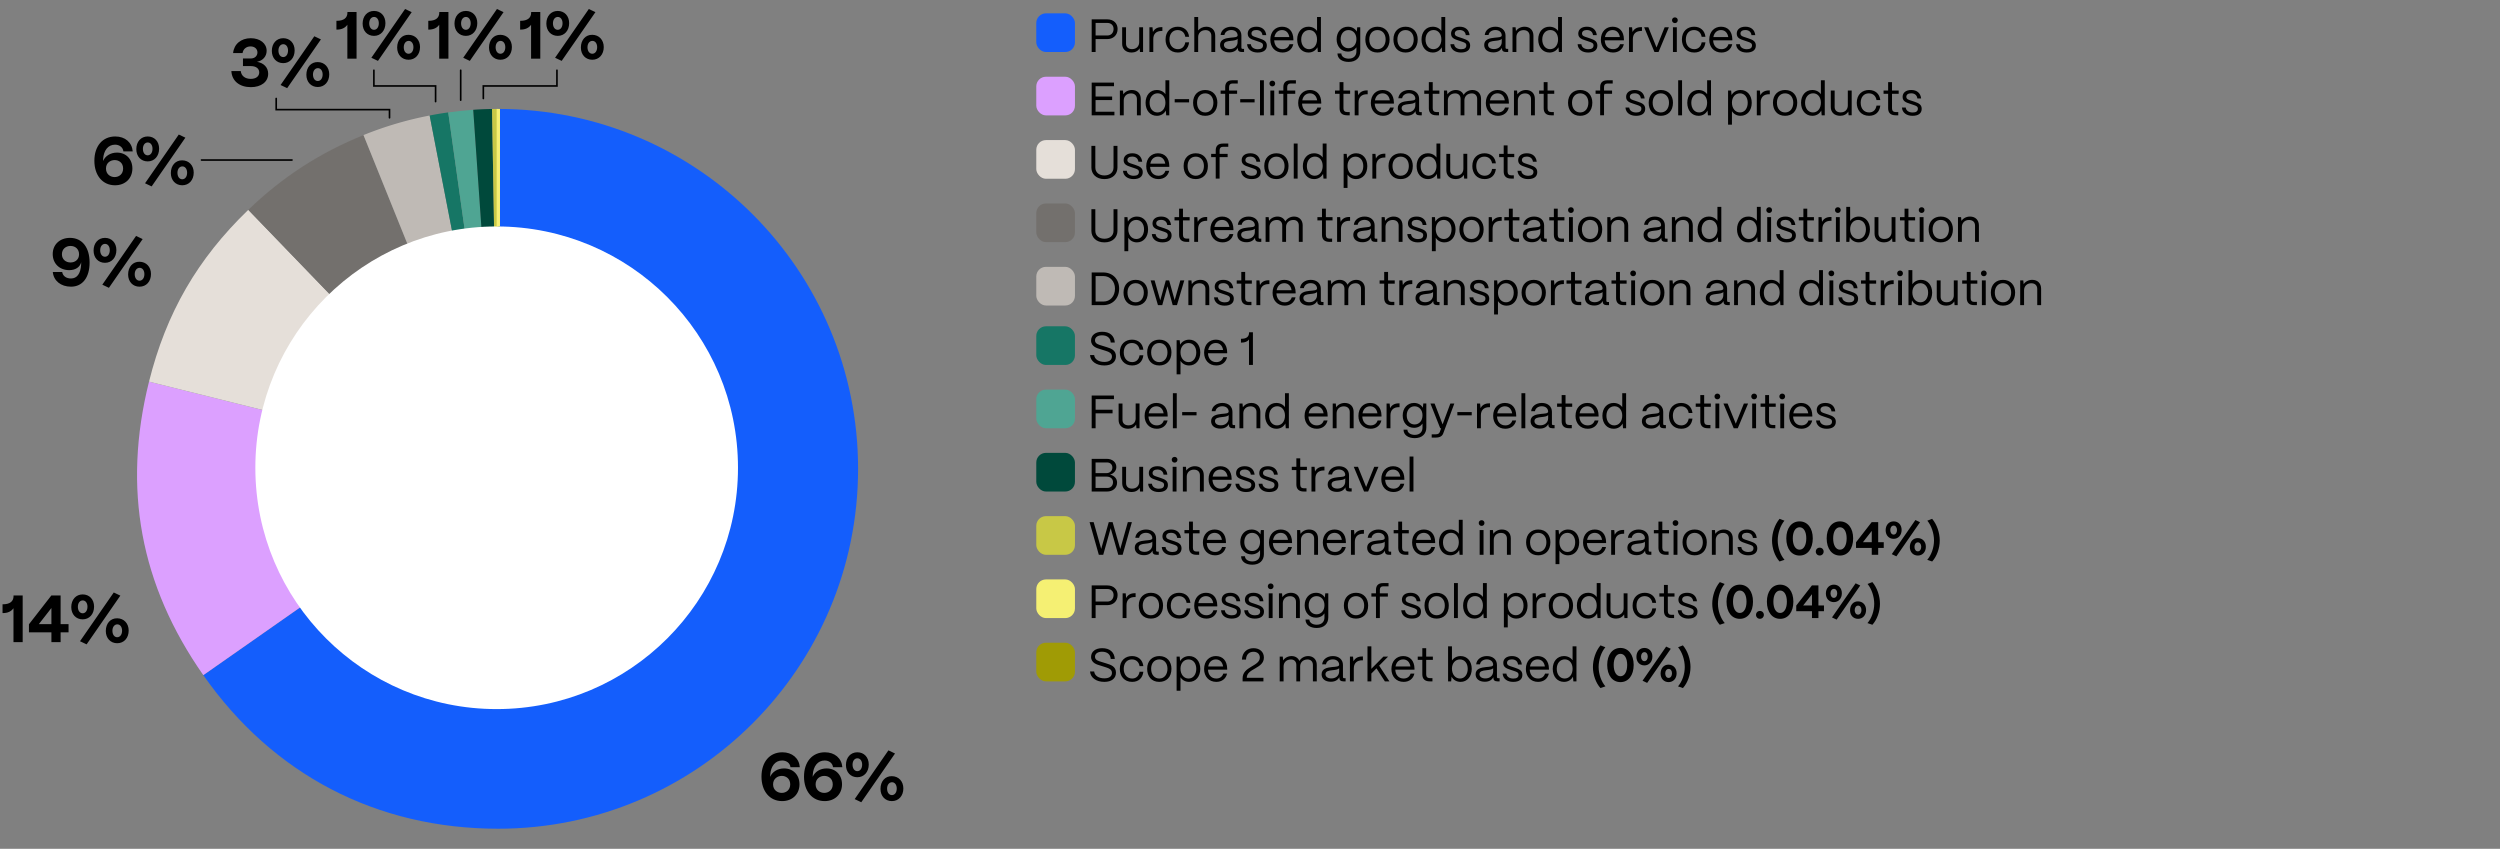 <svg xmlns="http://www.w3.org/2000/svg" width="750" height="254.644" viewBox="0 0 750 254.644"><rect x="0" y="0" width="750" height="254.644" fill="#808080" stroke="none"/><g data-name="Graphics"><path d="M149.458 140.648l.039-107.969c59.63.021 107.952 48.378 107.931 108.008-.021 59.63-48.378 107.952-108.008 107.931-36.434-.013-67.54-16.22-88.427-46.072l88.466-61.897z" fill="#145efc"/><path d="M149.458 140.648l-88.466 61.897c-18.938-27.067-24.291-56.004-16.287-88.055l104.753 26.158z" fill="#dca0ff"/><path d="M149.458 140.648L44.705 114.49c5.143-20.596 14.503-36.795 29.779-51.536l74.974 77.694z" fill="#e5dfd9"/><path d="M149.458 140.648L74.484 62.954c10.169-9.813 21.459-17.139 34.564-22.428l40.41 100.122z" fill="#73706d"/><path d="M149.458 140.648l-40.41-100.122a106.064 106.064 0 0119.847-5.871l20.563 105.993z" fill="#bfbab5"/><path d="M149.458 140.648L128.895 34.655a87.558 87.558 0 015.575-.931l14.988 106.924z" fill="#167665"/><path d="M149.458 140.648L134.47 33.724c2.303-.323 5.175-.624 7.495-.785l7.493 107.709z" fill="#4fa593"/><path d="M149.458 140.648l-7.493-107.709a87.96 87.96 0 015.647-.245l1.846 107.954z" fill="#00493b"/><path d="M149.458 140.648l-1.846-107.954c.06-.001-.06.001 0 0l1.846 107.954z" fill="#c8c846" fill-rule="evenodd"/><path d="M149.458 140.648l-1.846-107.954 1.884-.016-.039 107.969z" fill="#c8c846" fill-rule="evenodd"/><circle cx="149" cy="140.331" r="72.396" fill="#fff"/><rect x="310.885" y="4.006" width="11.6" height="11.6" rx="2.899" ry="2.899" fill="#145efc"/><rect x="310.885" y="23.018" width="11.6" height="11.6" rx="2.899" ry="2.899" fill="#dca0ff"/><rect x="310.885" y="61.04" width="11.6" height="11.6" rx="2.899" ry="2.899" fill="#73706d"/><rect x="310.885" y="80.052" width="11.6" height="11.6" rx="2.899" ry="2.899" fill="#bfbab5"/><rect x="310.885" y="42.029" width="11.6" height="11.6" rx="2.899" ry="2.899" fill="#e5dfd9"/><rect x="310.885" y="116.874" width="11.6" height="11.6" rx="2.899" ry="2.899" fill="#4fa593"/><rect x="310.885" y="135.858" width="11.6" height="11.6" rx="2.899" ry="2.899" fill="#00493b"/><rect x="310.885" y="154.843" width="11.6" height="11.6" rx="2.899" ry="2.899" fill="#c8c846"/><rect x="310.885" y="173.827" width="11.6" height="11.6" rx="2.899" ry="2.899" fill="#f5f073"/><rect x="310.885" y="192.812" width="11.6" height="11.6" rx="2.899" ry="2.899" fill="#a09b05"/><rect x="310.885" y="97.889" width="11.6" height="11.6" rx="2.899" ry="2.899" fill="#167665"/></g><g data-name="EN"><path d="M69.41 21.322h2.82c.16 1.46 1.32 2.341 3.001 2.341 1.581 0 2.54-.78 2.54-1.94s-.959-1.9-2.54-1.9H72.89v-2.281h2.341c1.3 0 2.001-.86 2.001-1.82 0-1.04-.841-1.8-2.061-1.8-1.281 0-2.24.8-2.4 2h-2.842c.261-2.681 2.361-4.461 5.302-4.461 2.78 0 4.761 1.56 4.761 3.781 0 1.7-1.18 2.98-2.9 3.301 2.08.34 3.361 1.72 3.361 3.581 0 2.4-2.061 4.021-5.201 4.021-3.361 0-5.682-1.82-5.842-4.821zM81.551 15.261c0-2.241 1.4-3.801 3.42-3.801 2.001 0 3.422 1.48 3.422 3.661 0 2.26-1.421 3.821-3.422 3.821-2.02 0-3.42-1.5-3.42-3.681zm4.861-.1c0-1.12-.58-1.9-1.421-1.9-.86 0-1.46.78-1.46 1.92 0 1.16.6 1.94 1.439 1.94s1.441-.8 1.441-1.96zm-.261 11.282l-1.98-.94L94.293 10.88l1.98.94-10.122 14.623zm5.761-4.001c0-2.3 1.421-3.861 3.422-3.821 2.02.02 3.439 1.541 3.439 3.681 0 2.24-1.42 3.801-3.439 3.801-2.001 0-3.422-1.5-3.422-3.661zm4.881-.099c0-1.121-.58-1.9-1.42-1.9-.859 0-1.48.78-1.48 1.92 0 1.16.601 1.94 1.441 1.94.859 0 1.459-.8 1.459-1.96zM15.835 81.605h2.82c.2 1.2 1.2 1.94 2.641 1.94 1.82 0 2.881-1.46 3.041-4.121.02-.24.02-.5.02-.761-.34 1.4-1.62 2.381-3.581 2.381-2.92 0-4.961-1.98-4.961-4.821 0-2.88 2.161-4.861 5.182-4.861 3.7 0 5.881 2.92 5.881 7.402s-2.12 7.241-5.581 7.241c-3.041 0-5.201-1.761-5.461-4.401zm7.882-5.321c0-1.56-1.121-2.5-2.561-2.5s-2.581.96-2.581 2.48c-.02 1.521 1.141 2.48 2.581 2.48s2.561-.94 2.561-2.46zM28.074 75.163c0-2.241 1.4-3.801 3.421-3.801 2.001 0 3.421 1.48 3.421 3.661 0 2.261-1.42 3.821-3.421 3.821-2.021 0-3.421-1.5-3.421-3.681zm4.862-.1c0-1.12-.58-1.9-1.42-1.9-.86 0-1.461.78-1.461 1.92 0 1.161.601 1.94 1.44 1.94s1.44-.8 1.44-1.96zm-.26 11.283l-1.98-.94 10.122-14.623 1.98.94-10.122 14.623zm5.761-4.001c0-2.3 1.421-3.86 3.421-3.82 2.021.02 3.44 1.54 3.44 3.681 0 2.24-1.42 3.801-3.44 3.801-2 0-3.421-1.5-3.421-3.661zm4.88-.1c0-1.12-.58-1.9-1.42-1.9-.86 0-1.48.78-1.48 1.92 0 1.16.601 1.94 1.44 1.94.86 0 1.46-.8 1.46-1.96zM4.042 192.648v-10.183c-.66.96-1.72 1.46-3.16 1.46h-.12v-2.64h.12c2.061 0 3.181-.86 3.181-2.441v-.2h2.74v14.003H4.042zM15.423 192.648v-2.941H8.682v-2.42l6.722-8.642h2.78v8.602h2.381v2.46h-2.381v2.941h-2.761zm-3.78-5.401h3.78v-4.841l-3.78 4.841zM21.381 182.126c0-2.24 1.4-3.801 3.421-3.801 2.001 0 3.421 1.48 3.421 3.661 0 2.26-1.42 3.821-3.421 3.821-2.021 0-3.421-1.5-3.421-3.681zm4.861-.1c0-1.12-.58-1.9-1.42-1.9-.86 0-1.461.78-1.461 1.92 0 1.16.601 1.94 1.44 1.94s1.44-.8 1.44-1.96zm-.26 11.282l-1.98-.94 10.122-14.623 1.98.94-10.122 14.623zm5.761-4c0-2.301 1.421-3.861 3.421-3.821 2.021.021 3.44 1.541 3.44 3.681 0 2.241-1.42 3.801-3.44 3.801-2 0-3.421-1.5-3.421-3.661zm4.881-.101c0-1.121-.58-1.9-1.42-1.9-.86 0-1.48.78-1.48 1.92 0 1.16.601 1.94 1.44 1.94.86 0 1.46-.8 1.46-1.96zM104.207 17.604V7.422c-.66.96-1.721 1.46-3.161 1.46h-.12V6.241h.12c2.061 0 3.181-.86 3.181-2.44v-.2h2.741v14.003h-2.761zM108.786 7.082c0-2.241 1.4-3.801 3.421-3.801 2 0 3.421 1.48 3.421 3.661 0 2.26-1.421 3.821-3.421 3.821-2.021 0-3.421-1.5-3.421-3.681zm4.861-.1c0-1.12-.58-1.9-1.421-1.9-.86 0-1.46.78-1.46 1.92 0 1.16.6 1.94 1.44 1.94s1.44-.8 1.44-1.96zm-.26 11.283l-1.98-.94 10.122-14.623 1.98.94-10.122 14.623zm5.761-4.001c0-2.3 1.42-3.861 3.421-3.821 2.021.02 3.44 1.541 3.44 3.681 0 2.24-1.42 3.801-3.44 3.801-2.001 0-3.421-1.5-3.421-3.661zm4.881-.1c0-1.121-.58-1.9-1.42-1.9-.86 0-1.48.78-1.48 1.92 0 1.16.6 1.94 1.44 1.94.859 0 1.46-.8 1.46-1.96zM131.766 17.604V7.422c-.66.96-1.721 1.46-3.16 1.46h-.121V6.241h.121c2.061 0 3.18-.86 3.18-2.44v-.2h2.741v14.003h-2.761zM136.345 7.082c0-2.241 1.4-3.801 3.421-3.801 2 0 3.421 1.48 3.421 3.661 0 2.26-1.421 3.821-3.421 3.821-2.021 0-3.421-1.5-3.421-3.681zm4.861-.1c0-1.12-.58-1.9-1.421-1.9-.859 0-1.46.78-1.46 1.92 0 1.16.601 1.94 1.44 1.94s1.44-.8 1.44-1.96zm-.261 11.283l-1.98-.94 10.123-14.623 1.98.94-10.123 14.623zm5.762-4.001c0-2.3 1.42-3.861 3.421-3.821 2.021.02 3.44 1.541 3.44 3.681 0 2.24-1.42 3.801-3.44 3.801-2.001 0-3.421-1.5-3.421-3.661zm4.881-.1c0-1.121-.58-1.9-1.42-1.9-.86 0-1.48.78-1.48 1.92 0 1.16.6 1.94 1.44 1.94.86 0 1.46-.8 1.46-1.96zM159.324 17.604V7.422c-.66.96-1.721 1.46-3.16 1.46h-.121V6.241h.121c2.061 0 3.18-.86 3.18-2.44v-.2h2.741v14.003h-2.761zM163.903 7.082c0-2.241 1.4-3.801 3.421-3.801 2 0 3.421 1.48 3.421 3.661 0 2.26-1.421 3.821-3.421 3.821-2.021 0-3.421-1.5-3.421-3.681zm4.862-.1c0-1.12-.58-1.9-1.421-1.9-.859 0-1.46.78-1.46 1.92 0 1.16.601 1.94 1.44 1.94s1.44-.8 1.44-1.96zm-.261 11.283l-1.98-.94 10.123-14.623 1.98.94-10.123 14.623zm5.762-4.001c0-2.3 1.42-3.861 3.421-3.821 2.021.02 3.44 1.541 3.44 3.681 0 2.24-1.42 3.801-3.44 3.801-2.001 0-3.421-1.5-3.421-3.661zm4.88-.1c0-1.121-.58-1.9-1.42-1.9-.86 0-1.48.78-1.48 1.92 0 1.16.6 1.94 1.44 1.94.86 0 1.46-.8 1.46-1.96zM228.444 232.989c0-4.421 2.461-7.302 6.262-7.302 2.961 0 5.021 1.78 5.241 4.481h-2.801c-.12-1.18-1.141-2.021-2.501-2.021-2.08 0-3.4 1.701-3.58 4.301-.021.22-.04.399-.021.6.641-1.46 2.181-2.521 4.181-2.521 2.701 0 4.621 1.94 4.621 4.761 0 2.98-2.141 5.041-5.201 5.041-3.74 0-6.201-2.96-6.201-7.341zm8.622 2.32c0-1.721-1.261-2.541-2.521-2.541-1.301 0-2.62.86-2.62 2.541 0 1.7 1.3 2.561 2.6 2.561 1.261 0 2.541-.84 2.541-2.561zM241.204 232.989c0-4.421 2.461-7.302 6.262-7.302 2.961 0 5.021 1.78 5.241 4.481h-2.801c-.12-1.18-1.141-2.021-2.501-2.021-2.08 0-3.4 1.701-3.58 4.301-.021.22-.04.399-.021.6.641-1.46 2.181-2.521 4.181-2.521 2.701 0 4.621 1.94 4.621 4.761 0 2.98-2.141 5.041-5.201 5.041-3.74 0-6.201-2.96-6.201-7.341zm8.622 2.32c0-1.721-1.261-2.541-2.521-2.541-1.301 0-2.62.86-2.62 2.541 0 1.7 1.3 2.561 2.6 2.561 1.261 0 2.541-.84 2.541-2.561zM253.784 229.488c0-2.24 1.4-3.801 3.421-3.801 2 0 3.421 1.48 3.421 3.661 0 2.26-1.421 3.821-3.421 3.821-2.021 0-3.421-1.5-3.421-3.681zm4.862-.1c0-1.12-.58-1.9-1.421-1.9-.86 0-1.46.78-1.46 1.92 0 1.16.6 1.94 1.44 1.94s1.44-.8 1.44-1.96zm-.261 11.283l-1.98-.94 10.122-14.623 1.98.94-10.122 14.623zm5.761-4.001c0-2.301 1.42-3.861 3.421-3.821 2.021.021 3.44 1.541 3.44 3.681 0 2.241-1.42 3.801-3.44 3.801-2.001 0-3.421-1.5-3.421-3.661zm4.881-.1c0-1.121-.58-1.9-1.42-1.9-.86 0-1.48.78-1.48 1.92 0 1.16.6 1.94 1.44 1.94.859 0 1.46-.8 1.46-1.96zM28.312 48.24c0-4.421 2.461-7.301 6.262-7.301 2.961 0 5.021 1.78 5.241 4.481h-2.801c-.12-1.181-1.141-2.021-2.501-2.021-2.08 0-3.4 1.7-3.58 4.301-.021.22-.04.4-.021.601.641-1.461 2.181-2.521 4.181-2.521 2.701 0 4.621 1.94 4.621 4.761 0 2.98-2.141 5.041-5.201 5.041-3.74 0-6.201-2.961-6.201-7.342zm8.623 2.321c0-1.72-1.261-2.541-2.521-2.541-1.301 0-2.62.86-2.62 2.541 0 1.7 1.3 2.561 2.6 2.561 1.261 0 2.541-.84 2.541-2.561zM40.893 44.74c0-2.241 1.4-3.801 3.421-3.801 2 0 3.421 1.48 3.421 3.661 0 2.261-1.421 3.821-3.421 3.821-2.021 0-3.421-1.5-3.421-3.681zm4.861-.1c0-1.12-.58-1.9-1.421-1.9-.86 0-1.46.78-1.46 1.92 0 1.161.6 1.94 1.44 1.94s1.44-.8 1.44-1.96zm-.261 11.282l-1.98-.94 10.122-14.623 1.98.94-10.122 14.623zm5.762-4.001c0-2.3 1.42-3.86 3.421-3.82 2.021.02 3.44 1.54 3.44 3.681 0 2.24-1.42 3.801-3.44 3.801-2.001 0-3.421-1.5-3.421-3.661zm4.881-.1c0-1.12-.58-1.9-1.42-1.9-.86 0-1.48.78-1.48 1.92 0 1.16.6 1.94 1.44 1.94.859 0 1.46-.8 1.46-1.96z"/><path fill="none" stroke="#000" stroke-linecap="round" stroke-miterlimit="10" stroke-width=".5" d="M60.452 48.002H87.59M138.207 21.077v8.969M112.165 21.077v4.707h18.512v4.692M82.86 29.548v3.337h33.993v2.445M167.083 21.077v4.707H145v3.764"/><path fill="none" stroke="#f5f073" stroke-miterlimit="10" d="M149.496 32.679v35.255"/><g><path d="M327.504 15.606V5.801h4.637c2.045 0 3.138 1.303 3.138 2.872 0 1.989-1.401 3.054-3.138 3.054h-3.46v3.88h-1.177zm1.177-4.959h3.516c1.219 0 1.877-.882 1.877-1.975 0-1.163-.841-1.793-1.877-1.793h-3.516v3.768zM336.646 13.142V8.183h1.163v4.916c0 1.065.742 1.64 1.793 1.64 1.387 0 2.143-.925 2.156-2.046v-4.51h1.163v7.424h-.925l-.098-1.121c-.49.841-1.387 1.275-2.409 1.275-1.808 0-2.844-1.106-2.844-2.619zM344.821 15.606V8.182h.925l.14 1.415c.477-.953 1.345-1.457 2.577-1.457h.253v1.148h-.253c-1.568 0-2.479.896-2.479 2.423v3.895h-1.163zM349.665 11.852c0-2.493 1.639-3.838 3.656-3.838 1.862 0 3.193 1.12 3.403 3.025h-1.135c-.195-1.232-1.05-2.018-2.297-2.018-1.471 0-2.451 1.079-2.451 2.83 0 1.891 1.148 2.899 2.535 2.899 1.191 0 2.003-.757 2.213-2.045h1.135c-.21 1.919-1.442 3.054-3.361 3.054-2.409 0-3.698-1.766-3.698-3.908zM358.289 15.606V5.1h1.163v4.034c.532-.672 1.442-1.12 2.451-1.12 1.597 0 2.661 1.036 2.661 2.675v4.917h-1.162v-4.875c0-1.036-.673-1.694-1.724-1.694-1.4 0-2.213.924-2.227 2.059v4.511h-1.163zM366.018 13.491c0-1.709 1.652-2.031 3.137-2.186 1.135-.111 2.115-.098 2.13-.7-.015-.938-.784-1.597-1.905-1.597-1.078 0-1.919.603-2.045 1.485h-1.148c.14-1.457 1.456-2.479 3.221-2.479 1.836 0 3.012 1.092 3.012 2.661v3.614c0 .238.127.364.379.364h.42v.952h-.658c-.799 0-1.219-.364-1.219-1.051v-.224c-.434.854-1.274 1.387-2.563 1.387-1.681 0-2.759-.869-2.759-2.228zm5.266-.883v-.966c-.322.434-1.149.518-2.06.616-1.022.112-2.045.252-2.045 1.204 0 .771.7 1.261 1.765 1.261 1.387 0 2.34-.882 2.34-2.115zM374.123 13.267h1.135c.084.966.966 1.498 2.087 1.498 1.05 0 1.555-.406 1.555-1.148 0-.7-.546-.854-1.316-1.12l-1.079-.364c-1.092-.364-2.186-.7-2.186-2.045 0-1.261.98-2.073 2.605-2.073 1.64 0 2.773.882 2.956 2.535h-1.135c-.126-1.037-.854-1.541-1.862-1.541-.911 0-1.443.406-1.443 1.051 0 .771.812.925 1.429 1.135l1.009.336c1.358.448 2.171.91 2.171 2.144 0 1.303-.952 2.087-2.759 2.087-1.766 0-3.068-.925-3.166-2.493zM381.095 11.923c0-2.536 1.639-3.908 3.517-3.908 2.045 0 3.361 1.372 3.403 3.754v.322h-5.757c.069 1.583.994 2.661 2.493 2.661 1.036 0 1.793-.519 2.101-1.484h1.135c-.336 1.526-1.541 2.493-3.235 2.493-2.199 0-3.656-1.611-3.656-3.838zm5.701-.799c-.21-1.303-.995-2.102-2.185-2.102-1.178 0-2.046.771-2.284 2.102h4.469zM389.158 11.852c0-2.27 1.373-3.838 3.362-3.838 1.12 0 2.06.49 2.592 1.274V5.1h1.162v10.506h-.925l-.125-1.429c-.49.967-1.472 1.583-2.689 1.583-1.99 0-3.377-1.597-3.377-3.908zm5.954-.028c0-1.667-.953-2.815-2.325-2.815-1.43 0-2.424 1.163-2.424 2.844 0 1.709.967 2.899 2.354 2.899 1.414 0 2.396-1.205 2.396-2.928zM401.24 16.041h1.163c0 .882.896 1.555 2.199 1.555 1.526 0 2.325-.911 2.325-2.186v-1.204c-.519.771-1.415 1.274-2.55 1.274-1.975 0-3.39-1.513-3.39-3.698 0-2.227 1.429-3.768 3.39-3.768 1.19 0 2.157.56 2.661 1.456l.127-1.288h.91v7.228c0 1.877-1.261 3.166-3.474 3.166-2.003 0-3.362-.967-3.362-2.535zm5.688-4.301c0-1.597-.98-2.718-2.381-2.718-1.387 0-2.354 1.121-2.354 2.746 0 1.597.967 2.703 2.354 2.703 1.4 0 2.381-1.12 2.381-2.731zM409.598 11.824c0-2.479 1.625-3.81 3.643-3.81 2.367 0 3.642 1.709 3.642 3.81 0 2.563-1.555 3.937-3.642 3.937-2.381 0-3.643-1.695-3.643-3.937zm6.093 0c0-1.667-.967-2.802-2.451-2.802s-2.451 1.135-2.451 2.802c0 1.905 1.106 2.928 2.451 2.928 1.583 0 2.451-1.316 2.451-2.928zM418.026 11.824c0-2.479 1.625-3.81 3.642-3.81 2.367 0 3.643 1.709 3.643 3.81 0 2.563-1.555 3.937-3.643 3.937-2.381 0-3.642-1.695-3.642-3.937zm6.093 0c0-1.667-.966-2.802-2.451-2.802s-2.451 1.135-2.451 2.802c0 1.905 1.106 2.928 2.451 2.928 1.583 0 2.451-1.316 2.451-2.928zM426.454 11.852c0-2.27 1.372-3.838 3.361-3.838 1.121 0 2.06.49 2.592 1.274V5.1h1.163v10.506h-.925l-.126-1.429c-.49.967-1.471 1.583-2.689 1.583-1.989 0-3.376-1.597-3.376-3.908zm5.953-.028c0-1.667-.952-2.815-2.325-2.815-1.429 0-2.424 1.163-2.424 2.844 0 1.709.967 2.899 2.354 2.899 1.415 0 2.396-1.205 2.396-2.928zM435.12 13.267h1.134c.085.966.967 1.498 2.088 1.498 1.051 0 1.555-.406 1.555-1.148 0-.7-.547-.854-1.316-1.12l-1.079-.364c-1.093-.364-2.185-.7-2.185-2.045 0-1.261.98-2.073 2.605-2.073 1.639 0 2.773.882 2.955 2.535h-1.135c-.126-1.037-.854-1.541-1.863-1.541-.91 0-1.442.406-1.442 1.051 0 .771.812.925 1.429 1.135l1.009.336c1.358.448 2.171.91 2.171 2.144 0 1.303-.952 2.087-2.76 2.087-1.765 0-3.067-.925-3.165-2.493zM445.256 13.491c0-1.709 1.652-2.031 3.138-2.186 1.135-.111 2.115-.098 2.129-.7-.014-.938-.784-1.597-1.905-1.597-1.078 0-1.919.603-2.045 1.485h-1.148c.141-1.457 1.457-2.479 3.222-2.479 1.835 0 3.012 1.092 3.012 2.661v3.614c0 .238.126.364.378.364h.42v.952h-.658c-.798 0-1.219-.364-1.219-1.051v-.224c-.434.854-1.274 1.387-2.562 1.387-1.682 0-2.76-.869-2.76-2.228zm5.266-.883v-.966c-.322.434-1.148.518-2.059.616-1.022.112-2.046.252-2.046 1.204 0 .771.701 1.261 1.766 1.261 1.387 0 2.339-.882 2.339-2.115zM453.754 15.606V8.182h.924l.112 1.135c.505-.785 1.472-1.303 2.577-1.303 1.598 0 2.662 1.036 2.662 2.675v4.917h-1.163v-4.875c0-1.036-.672-1.694-1.793-1.694-1.33 0-2.143.924-2.157 2.059v4.511h-1.162zM461.467 11.852c0-2.27 1.373-3.838 3.362-3.838 1.12 0 2.06.49 2.592 1.274V5.1h1.162v10.506h-.925l-.125-1.429c-.49.967-1.472 1.583-2.689 1.583-1.99 0-3.377-1.597-3.377-3.908zm5.954-.028c0-1.667-.953-2.815-2.325-2.815-1.43 0-2.424 1.163-2.424 2.844 0 1.709.967 2.899 2.354 2.899 1.414 0 2.396-1.205 2.396-2.928zM473.283 13.267h1.135c.084.966.967 1.498 2.087 1.498 1.051 0 1.555-.406 1.555-1.148 0-.7-.546-.854-1.316-1.12l-1.079-.364c-1.092-.364-2.185-.7-2.185-2.045 0-1.261.98-2.073 2.605-2.073 1.639 0 2.773.882 2.955 2.535h-1.134c-.127-1.037-.855-1.541-1.863-1.541-.91 0-1.443.406-1.443 1.051 0 .771.812.925 1.43 1.135l1.008.336c1.359.448 2.172.91 2.172 2.144 0 1.303-.953 2.087-2.76 2.087-1.766 0-3.068-.925-3.166-2.493zM480.255 11.923c0-2.536 1.64-3.908 3.517-3.908 2.045 0 3.361 1.372 3.403 3.754v.322h-5.757c.07 1.583.994 2.661 2.493 2.661 1.036 0 1.793-.519 2.101-1.484h1.135c-.336 1.526-1.54 2.493-3.235 2.493-2.199 0-3.656-1.611-3.656-3.838zm5.701-.799c-.21-1.303-.994-2.102-2.185-2.102-1.177 0-2.045.771-2.283 2.102h4.468zM488.697 15.606V8.182h.924l.141 1.415c.477-.953 1.345-1.457 2.577-1.457h.253v1.148h-.253c-1.568 0-2.479.896-2.479 2.423v3.895h-1.162zM496.342 15.606l-3.096-7.424h1.262l2.451 6.065 2.438-6.065h1.26l-3.096 7.424h-1.219zM501.604 6.067c0-.49.378-.854.868-.854s.855.364.855.854-.365.868-.855.868-.868-.378-.868-.868zm.281 9.539V8.182h1.163v7.424h-1.163zM504.572 11.852c0-2.493 1.639-3.838 3.656-3.838 1.863 0 3.193 1.12 3.404 3.025h-1.135c-.196-1.232-1.051-2.018-2.297-2.018-1.472 0-2.452 1.079-2.452 2.83 0 1.891 1.149 2.899 2.536 2.899 1.19 0 2.002-.757 2.213-2.045h1.135c-.211 1.919-1.443 3.054-3.362 3.054-2.409 0-3.698-1.766-3.698-3.908zM512.776 11.923c0-2.536 1.639-3.908 3.517-3.908 2.045 0 3.361 1.372 3.403 3.754v.322h-5.757c.069 1.583.994 2.661 2.493 2.661 1.036 0 1.793-.519 2.101-1.484h1.135c-.336 1.526-1.541 2.493-3.235 2.493-2.199 0-3.656-1.611-3.656-3.838zm5.702-.799c-.21-1.303-.995-2.102-2.185-2.102-1.178 0-2.046.771-2.284 2.102h4.469zM520.826 13.267h1.135c.084.966.967 1.498 2.087 1.498 1.051 0 1.556-.406 1.556-1.148 0-.7-.547-.854-1.317-1.12l-1.078-.364c-1.093-.364-2.186-.7-2.186-2.045 0-1.261.98-2.073 2.605-2.073 1.639 0 2.773.882 2.956 2.535h-1.135c-.127-1.037-.854-1.541-1.863-1.541-.91 0-1.443.406-1.443 1.051 0 .771.812.925 1.43 1.135l1.008.336c1.359.448 2.172.91 2.172 2.144 0 1.303-.953 2.087-2.76 2.087-1.766 0-3.067-.925-3.166-2.493z"/></g><g><path d="M327.505 128.474v-9.806h6.682v1.079h-5.505v3.18h5.085v1.078h-5.085v4.469h-1.177zM335.583 126.009v-4.959h1.162v4.916c0 1.065.743 1.64 1.793 1.64 1.387 0 2.144-.925 2.157-2.046v-4.51h1.163v7.424h-.925l-.098-1.121c-.49.841-1.387 1.275-2.41 1.275-1.807 0-2.843-1.106-2.843-2.619zM343.381 124.79c0-2.536 1.639-3.908 3.516-3.908 2.045 0 3.361 1.372 3.404 3.754v.322h-5.758c.07 1.583.994 2.661 2.493 2.661 1.037 0 1.793-.519 2.102-1.484h1.135c-.337 1.526-1.541 2.493-3.236 2.493-2.199 0-3.655-1.611-3.655-3.838zm5.701-.799c-.211-1.303-.995-2.102-2.186-2.102-1.177 0-2.045.771-2.283 2.102h4.469zM351.865 128.474v-10.506h1.162v10.506h-1.162zM354.65 124.607v-.98h4.314v.98h-4.314zM363.33 126.358c0-1.709 1.652-2.031 3.138-2.186 1.135-.111 2.115-.098 2.129-.7-.014-.938-.784-1.597-1.905-1.597-1.078 0-1.919.603-2.045 1.485h-1.148c.141-1.457 1.457-2.479 3.222-2.479 1.835 0 3.012 1.092 3.012 2.661v3.614c0 .238.126.364.378.364h.42v.952h-.658c-.798 0-1.219-.364-1.219-1.051v-.224c-.434.854-1.274 1.387-2.562 1.387-1.682 0-2.76-.869-2.76-2.228zm5.267-.883v-.966c-.322.434-1.148.518-2.059.616-1.022.112-2.046.252-2.046 1.204 0 .771.701 1.261 1.766 1.261 1.387 0 2.339-.882 2.339-2.115zM371.828 128.474v-7.424h.924l.112 1.135c.505-.785 1.472-1.303 2.577-1.303 1.598 0 2.662 1.036 2.662 2.675v4.917h-1.163v-4.875c0-1.036-.672-1.694-1.793-1.694-1.33 0-2.143.924-2.157 2.059v4.511h-1.162zM379.541 124.72c0-2.27 1.373-3.838 3.362-3.838 1.12 0 2.06.49 2.592 1.274v-4.188h1.162v10.506h-.925l-.125-1.429c-.49.967-1.472 1.583-2.689 1.583-1.99 0-3.377-1.597-3.377-3.908zm5.954-.029c0-1.667-.953-2.815-2.325-2.815-1.43 0-2.424 1.163-2.424 2.844 0 1.709.967 2.899 2.354 2.899 1.414 0 2.396-1.205 2.396-2.928zM391.371 124.79c0-2.536 1.639-3.908 3.516-3.908 2.046 0 3.362 1.372 3.404 3.754v.322h-5.757c.069 1.583.994 2.661 2.493 2.661 1.037 0 1.793-.519 2.102-1.484h1.135c-.337 1.526-1.541 2.493-3.236 2.493-2.199 0-3.656-1.611-3.656-3.838zm5.701-.799c-.21-1.303-.994-2.102-2.186-2.102-1.176 0-2.045.771-2.283 2.102h4.469zM399.813 128.474v-7.424h.925l.111 1.135c.505-.785 1.472-1.303 2.578-1.303 1.597 0 2.661 1.036 2.661 2.675v4.917h-1.163v-4.875c0-1.036-.672-1.694-1.793-1.694-1.33 0-2.143.924-2.156 2.059v4.511h-1.163zM407.527 124.79c0-2.536 1.639-3.908 3.516-3.908 2.045 0 3.361 1.372 3.404 3.754v.322h-5.758c.07 1.583.995 2.661 2.494 2.661 1.036 0 1.793-.519 2.101-1.484h1.135c-.336 1.526-1.541 2.493-3.235 2.493-2.199 0-3.656-1.611-3.656-3.838zm5.702-.799c-.211-1.303-.995-2.102-2.186-2.102-1.177 0-2.045.771-2.283 2.102h4.469zM415.969 128.474v-7.424h.925l.14 1.415c.477-.953 1.346-1.457 2.578-1.457h.252v1.148h-.252c-1.569 0-2.479.896-2.479 2.423v3.895h-1.163zM421.064 128.908h1.163c0 .882.896 1.555 2.199 1.555 1.526 0 2.325-.911 2.325-2.186v-1.204c-.518.771-1.414 1.274-2.549 1.274-1.976 0-3.391-1.513-3.391-3.698 0-2.227 1.43-3.768 3.391-3.768 1.19 0 2.156.56 2.661 1.456l.126-1.288h.91v7.228c0 1.877-1.261 3.166-3.474 3.166-2.003 0-3.362-.967-3.362-2.535zm5.688-4.301c0-1.597-.98-2.718-2.381-2.718-1.387 0-2.354 1.121-2.354 2.746 0 1.597.967 2.703 2.354 2.703 1.4 0 2.381-1.12 2.381-2.731zM429.507 131.275v-.98h1.19c.757 0 1.078-.267 1.247-.715l.406-1.106h-.28l-2.941-7.424h1.246l2.409 6.261 2.325-6.261h1.191l-3.334 8.979c-.309.812-.994 1.247-2.27 1.247h-1.19zM437.207 124.607v-.98h4.313v.98h-4.313zM443.101 128.474v-7.424h.925l.14 1.415c.477-.953 1.345-1.457 2.577-1.457h.253v1.148h-.253c-1.568 0-2.479.896-2.479 2.423v3.895h-1.163zM447.944 124.79c0-2.536 1.639-3.908 3.516-3.908 2.045 0 3.362 1.372 3.404 3.754v.322h-5.757c.069 1.583.994 2.661 2.492 2.661 1.037 0 1.793-.519 2.102-1.484h1.135c-.336 1.526-1.541 2.493-3.236 2.493-2.199 0-3.655-1.611-3.655-3.838zm5.702-.799c-.21-1.303-.995-2.102-2.186-2.102-1.177 0-2.045.771-2.283 2.102h4.469zM456.429 128.474v-10.506h1.162v10.506h-1.162zM459.172 126.358c0-1.709 1.653-2.031 3.138-2.186 1.135-.111 2.115-.098 2.13-.7-.015-.938-.785-1.597-1.905-1.597-1.079 0-1.919.603-2.046 1.485h-1.148c.141-1.457 1.457-2.479 3.223-2.479 1.834 0 3.011 1.092 3.011 2.661v3.614c0 .238.126.364.378.364h.421v.952h-.658c-.799 0-1.219-.364-1.219-1.051v-.224c-.435.854-1.274 1.387-2.563 1.387-1.681 0-2.76-.869-2.76-2.228zm5.267-.883v-.966c-.322.434-1.149.518-2.06.616-1.022.112-2.045.252-2.045 1.204 0 .771.7 1.261 1.765 1.261 1.387 0 2.34-.882 2.34-2.115zM470.71 128.474c-1.443 0-2.214-.742-2.214-2.115v-4.328h-1.372v-.98h1.372v-2.535h1.163v2.535h2.003v.98h-2.003v4.328c0 .742.364 1.135 1.051 1.135h.826v.98h-.826zM472.654 124.79c0-2.536 1.639-3.908 3.516-3.908 2.045 0 3.361 1.372 3.404 3.754v.322h-5.758c.07 1.583.994 2.661 2.493 2.661 1.037 0 1.793-.519 2.102-1.484h1.135c-.337 1.526-1.541 2.493-3.236 2.493-2.199 0-3.655-1.611-3.655-3.838zm5.701-.799c-.211-1.303-.995-2.102-2.186-2.102-1.177 0-2.045.771-2.283 2.102h4.469zM480.718 124.72c0-2.27 1.372-3.838 3.361-3.838 1.121 0 2.06.49 2.592 1.274v-4.188h1.163v10.506h-.925l-.126-1.429c-.49.967-1.471 1.583-2.689 1.583-1.989 0-3.376-1.597-3.376-3.908zm5.953-.029c0-1.667-.952-2.815-2.325-2.815-1.429 0-2.424 1.163-2.424 2.844 0 1.709.967 2.899 2.354 2.899 1.415 0 2.396-1.205 2.396-2.928zM492.562 126.358c0-1.709 1.653-2.031 3.138-2.186 1.135-.111 2.115-.098 2.129-.7-.014-.938-.784-1.597-1.904-1.597-1.079 0-1.92.603-2.046 1.485h-1.148c.14-1.457 1.457-2.479 3.222-2.479 1.835 0 3.012 1.092 3.012 2.661v3.614c0 .238.126.364.378.364h.421v.952h-.658c-.799 0-1.219-.364-1.219-1.051v-.224c-.435.854-1.275 1.387-2.563 1.387-1.681 0-2.76-.869-2.76-2.228zm5.266-.883v-.966c-.322.434-1.148.518-2.059.616-1.023.112-2.045.252-2.045 1.204 0 .771.7 1.261 1.765 1.261 1.387 0 2.339-.882 2.339-2.115zM500.682 124.72c0-2.493 1.639-3.838 3.655-3.838 1.863 0 3.194 1.12 3.404 3.025h-1.135c-.196-1.232-1.051-2.018-2.298-2.018-1.471 0-2.451 1.079-2.451 2.83 0 1.891 1.149 2.899 2.536 2.899 1.19 0 2.003-.757 2.213-2.045h1.135c-.21 1.919-1.442 3.054-3.362 3.054-2.409 0-3.697-1.766-3.697-3.908zM512.303 128.474c-1.442 0-2.213-.742-2.213-2.115v-4.328h-1.373v-.98h1.373v-2.535h1.163v2.535h2.003v.98h-2.003v4.328c0 .742.364 1.135 1.05 1.135h.827v.98h-.827zM514.346 118.934c0-.49.378-.854.868-.854s.854.364.854.854-.364.868-.854.868-.868-.378-.868-.868zm.279 9.54v-7.424h1.163v7.424h-1.163zM520.114 128.474l-3.095-7.424h1.26l2.451 6.065 2.438-6.065h1.261l-3.096 7.424h-1.219zM525.377 118.934c0-.49.378-.854.868-.854s.854.364.854.854-.364.868-.854.868-.868-.378-.868-.868zm.28 9.54v-7.424h1.163v7.424h-1.163zM531.763 128.474c-1.442 0-2.213-.742-2.213-2.115v-4.328h-1.373v-.98h1.373v-2.535h1.162v2.535h2.003v.98h-2.003v4.328c0 .742.364 1.135 1.051 1.135h.826v.98h-.826zM533.805 118.934c0-.49.379-.854.869-.854s.854.364.854.854-.363.868-.854.868-.869-.378-.869-.868zm.28 9.54v-7.424h1.163v7.424h-1.163zM536.772 124.79c0-2.536 1.64-3.908 3.517-3.908 2.045 0 3.361 1.372 3.403 3.754v.322h-5.757c.07 1.583.994 2.661 2.493 2.661 1.036 0 1.793-.519 2.101-1.484h1.135c-.336 1.526-1.54 2.493-3.235 2.493-2.199 0-3.656-1.611-3.656-3.838zm5.702-.799c-.21-1.303-.994-2.102-2.185-2.102-1.177 0-2.045.771-2.283 2.102h4.468zM544.822 126.135h1.135c.084.966.967 1.498 2.087 1.498 1.051 0 1.556-.406 1.556-1.148 0-.7-.547-.854-1.317-1.12l-1.078-.364c-1.093-.364-2.186-.7-2.186-2.045 0-1.261.98-2.073 2.605-2.073 1.639 0 2.773.882 2.956 2.535h-1.135c-.127-1.037-.854-1.541-1.863-1.541-.91 0-1.443.406-1.443 1.051 0 .771.812.925 1.43 1.135l1.008.336c1.359.448 2.172.91 2.172 2.144 0 1.303-.953 2.087-2.76 2.087-1.766 0-3.067-.925-3.166-2.493z"/></g><g><path d="M327.421 69.267v-6.514h1.177v6.486c0 1.555 1.232 2.381 2.731 2.381s2.731-.826 2.731-2.381v-6.486h1.177v6.514c0 1.863-1.387 3.46-3.908 3.446-2.535 0-3.908-1.583-3.908-3.446zM337.318 75.361V65.135h.925l.126 1.345c.533-.925 1.514-1.513 2.718-1.513 1.961 0 3.334 1.568 3.334 3.838 0 2.312-1.373 3.908-3.334 3.908-1.135 0-2.073-.519-2.605-1.387v4.034h-1.163zm5.898-6.555c0-1.667-.938-2.83-2.325-2.83-1.4 0-2.409 1.135-2.409 2.773 0 1.737 1.009 2.956 2.423 2.956 1.373 0 2.312-1.19 2.312-2.899zM345.551 70.221h1.135c.084.966.966 1.498 2.087 1.498 1.05 0 1.555-.406 1.555-1.148 0-.7-.546-.854-1.316-1.12l-1.079-.364c-1.092-.364-2.186-.7-2.186-2.045 0-1.261.98-2.073 2.605-2.073 1.64 0 2.773.882 2.956 2.535h-1.135c-.126-1.037-.854-1.541-1.862-1.541-.911 0-1.443.406-1.443 1.051 0 .771.812.925 1.429 1.135l1.009.336c1.358.448 2.171.91 2.171 2.144 0 1.303-.952 2.087-2.759 2.087-1.766 0-3.068-.925-3.166-2.493zM355.94 72.559c-1.442 0-2.213-.742-2.213-2.115v-4.328h-1.373v-.98h1.373v-2.535h1.162v2.535h2.003v.98h-2.003v4.328c0 .742.364 1.135 1.051 1.135h.826v.98h-.826zM358.263 72.559v-7.424h.925l.14 1.415c.477-.953 1.345-1.457 2.577-1.457h.252v1.148h-.252c-1.568 0-2.479.896-2.479 2.423v3.895h-1.163zM363.106 68.876c0-2.536 1.639-3.908 3.516-3.908 2.045 0 3.362 1.372 3.404 3.754v.322h-5.757c.069 1.583.994 2.661 2.492 2.661 1.037 0 1.793-.519 2.102-1.484h1.135c-.336 1.526-1.541 2.493-3.236 2.493-2.199 0-3.655-1.611-3.655-3.838zm5.702-.799c-.21-1.303-.995-2.102-2.186-2.102-1.177 0-2.045.771-2.283 2.102h4.469zM371.184 70.444c0-1.709 1.653-2.031 3.139-2.186 1.134-.111 2.114-.098 2.129-.7-.015-.938-.785-1.597-1.905-1.597-1.079 0-1.919.603-2.045 1.485h-1.149c.141-1.457 1.457-2.479 3.223-2.479 1.835 0 3.012 1.092 3.012 2.661v3.614c0 .238.125.364.378.364h.42v.952h-.658c-.798 0-1.219-.364-1.219-1.051v-.224c-.435.854-1.274 1.387-2.563 1.387-1.681 0-2.76-.869-2.76-2.228zm5.267-.883v-.966c-.322.434-1.148.518-2.06.616-1.022.112-2.045.252-2.045 1.204 0 .771.7 1.261 1.765 1.261 1.387 0 2.34-.882 2.34-2.115zM379.682 72.559v-7.424h.925l.112 1.148c.504-.799 1.471-1.316 2.535-1.316 1.121 0 1.961.574 2.34 1.471.477-.869 1.498-1.471 2.633-1.471 1.569 0 2.578 1.106 2.578 2.619v4.973h-1.163v-4.931c0-.994-.616-1.639-1.61-1.639-1.387 0-2.199.924-2.214 2.059v4.511h-1.148v-4.931c0-.994-.616-1.639-1.61-1.639-1.387 0-2.199.924-2.214 2.059v4.511h-1.163zM398.808 72.559c-1.442 0-2.213-.742-2.213-2.115v-4.328h-1.373v-.98h1.373v-2.535h1.162v2.535h2.003v.98h-2.003v4.328c0 .742.364 1.135 1.051 1.135h.826v.98h-.826zM401.13 72.559v-7.424h.925l.14 1.415c.477-.953 1.345-1.457 2.577-1.457h.253v1.148h-.253c-1.568 0-2.479.896-2.479 2.423v3.895h-1.163zM405.987 70.444c0-1.709 1.653-2.031 3.138-2.186 1.135-.111 2.115-.098 2.129-.7-.014-.938-.784-1.597-1.904-1.597-1.079 0-1.92.603-2.045 1.485h-1.149c.141-1.457 1.457-2.479 3.222-2.479 1.836 0 3.012 1.092 3.012 2.661v3.614c0 .238.127.364.379.364h.42v.952h-.658c-.799 0-1.219-.364-1.219-1.051v-.224c-.435.854-1.275 1.387-2.563 1.387-1.681 0-2.76-.869-2.76-2.228zm5.267-.883v-.966c-.322.434-1.148.518-2.059.616-1.022.112-2.045.252-2.045 1.204 0 .771.7 1.261 1.765 1.261 1.387 0 2.339-.882 2.339-2.115zM414.486 72.559v-7.424h.924l.112 1.135c.504-.785 1.471-1.303 2.577-1.303 1.597 0 2.662 1.036 2.662 2.675v4.917h-1.163v-4.875c0-1.036-.673-1.694-1.793-1.694-1.331 0-2.144.924-2.157 2.059v4.511h-1.162zM422.186 70.221h1.135c.084.966.966 1.498 2.087 1.498 1.05 0 1.555-.406 1.555-1.148 0-.7-.546-.854-1.316-1.12l-1.079-.364c-1.092-.364-2.186-.7-2.186-2.045 0-1.261.98-2.073 2.605-2.073 1.64 0 2.773.882 2.956 2.535h-1.135c-.126-1.037-.854-1.541-1.862-1.541-.911 0-1.443.406-1.443 1.051 0 .771.812.925 1.429 1.135l1.009.336c1.358.448 2.171.91 2.171 2.144 0 1.303-.952 2.087-2.759 2.087-1.766 0-3.068-.925-3.166-2.493zM429.563 75.361V65.135h.925l.125 1.345c.533-.925 1.514-1.513 2.718-1.513 1.962 0 3.334 1.568 3.334 3.838 0 2.312-1.372 3.908-3.334 3.908-1.134 0-2.073-.519-2.605-1.387v4.034h-1.162zm5.898-6.555c0-1.667-.939-2.83-2.326-2.83-1.4 0-2.409 1.135-2.409 2.773 0 1.737 1.009 2.956 2.424 2.956 1.372 0 2.312-1.19 2.312-2.899zM437.809 68.777c0-2.479 1.625-3.81 3.643-3.81 2.367 0 3.642 1.709 3.642 3.81 0 2.563-1.555 3.937-3.642 3.937-2.381 0-3.643-1.695-3.643-3.937zm6.093 0c0-1.667-.967-2.802-2.451-2.802S439 67.11 439 68.777c0 1.905 1.106 2.928 2.451 2.928 1.583 0 2.451-1.316 2.451-2.928zM446.615 72.559v-7.424h.924l.141 1.415c.477-.953 1.345-1.457 2.577-1.457h.253v1.148h-.253c-1.568 0-2.479.896-2.479 2.423v3.895h-1.162zM454.877 72.559c-1.443 0-2.213-.742-2.213-2.115v-4.328h-1.373v-.98h1.373v-2.535h1.162v2.535h2.003v.98h-2.003v4.328c0 .742.364 1.135 1.051 1.135h.826v.98h-.826zM456.835 70.444c0-1.709 1.652-2.031 3.138-2.186 1.135-.111 2.115-.098 2.129-.7-.014-.938-.784-1.597-1.905-1.597-1.078 0-1.919.603-2.045 1.485h-1.148c.14-1.457 1.456-2.479 3.222-2.479 1.835 0 3.012 1.092 3.012 2.661v3.614c0 .238.126.364.378.364h.421v.952h-.659c-.798 0-1.219-.364-1.219-1.051v-.224c-.434.854-1.274 1.387-2.563 1.387-1.681 0-2.759-.869-2.759-2.228zm5.267-.883v-.966c-.322.434-1.148.518-2.059.616-1.023.112-2.046.252-2.046 1.204 0 .771.7 1.261 1.765 1.261 1.387 0 2.34-.882 2.34-2.115zM468.373 72.559c-1.443 0-2.214-.742-2.214-2.115v-4.328h-1.372v-.98h1.372v-2.535h1.163v2.535h2.003v.98h-2.003v4.328c0 .742.363 1.135 1.051 1.135h.826v.98h-.826zM470.414 63.02c0-.49.379-.854.869-.854s.854.364.854.854-.364.868-.854.868-.869-.378-.869-.868zm.281 9.539v-7.424h1.162v7.424h-1.162zM473.383 68.777c0-2.479 1.625-3.81 3.642-3.81 2.367 0 3.642 1.709 3.642 3.81 0 2.563-1.555 3.937-3.642 3.937-2.382 0-3.642-1.695-3.642-3.937zm6.093 0c0-1.667-.966-2.802-2.451-2.802s-2.451 1.135-2.451 2.802c0 1.905 1.106 2.928 2.451 2.928 1.583 0 2.451-1.316 2.451-2.928zM482.188 72.559v-7.424h.925l.111 1.135c.505-.785 1.472-1.303 2.578-1.303 1.597 0 2.661 1.036 2.661 2.675v4.917H487.3v-4.875c0-1.036-.672-1.694-1.793-1.694-1.33 0-2.143.924-2.156 2.059v4.511h-1.163zM493.066 70.444c0-1.709 1.652-2.031 3.138-2.186 1.134-.111 2.114-.098 2.129-.7-.015-.938-.784-1.597-1.905-1.597-1.078 0-1.919.603-2.045 1.485h-1.148c.14-1.457 1.457-2.479 3.222-2.479 1.835 0 3.012 1.092 3.012 2.661v3.614c0 .238.126.364.378.364h.42v.952h-.658c-.799 0-1.219-.364-1.219-1.051v-.224c-.434.854-1.274 1.387-2.562 1.387-1.682 0-2.76-.869-2.76-2.228zm5.267-.883v-.966c-.322.434-1.148.518-2.06.616-1.022.112-2.045.252-2.045 1.204 0 .771.701 1.261 1.766 1.261 1.387 0 2.339-.882 2.339-2.115zM501.564 72.559v-7.424h.924l.112 1.135c.505-.785 1.471-1.303 2.577-1.303 1.598 0 2.662 1.036 2.662 2.675v4.917h-1.163v-4.875c0-1.036-.673-1.694-1.793-1.694-1.331 0-2.144.924-2.157 2.059v4.511h-1.162zM509.277 68.806c0-2.27 1.373-3.838 3.362-3.838 1.12 0 2.06.49 2.591 1.274v-4.188h1.163V72.56h-.925l-.126-1.429c-.49.967-1.471 1.583-2.689 1.583-1.989 0-3.376-1.597-3.376-3.908zm5.953-.029c0-1.667-.952-2.815-2.324-2.815-1.43 0-2.424 1.163-2.424 2.844 0 1.709.967 2.899 2.354 2.899 1.414 0 2.395-1.205 2.395-2.928zM521.107 68.806c0-2.27 1.373-3.838 3.361-3.838 1.121 0 2.06.49 2.592 1.274v-4.188h1.163V72.56h-.925l-.126-1.429c-.49.967-1.471 1.583-2.689 1.583-1.989 0-3.376-1.597-3.376-3.908zm5.954-.029c0-1.667-.952-2.815-2.325-2.815-1.429 0-2.423 1.163-2.423 2.844 0 1.709.967 2.899 2.354 2.899 1.414 0 2.395-1.205 2.395-2.928zM529.886 63.02c0-.49.378-.854.868-.854s.854.364.854.854-.364.868-.854.868-.868-.378-.868-.868zm.28 9.539v-7.424h1.162v7.424h-1.162zM532.84 70.221h1.134c.085.966.967 1.498 2.087 1.498 1.051 0 1.556-.406 1.556-1.148 0-.7-.547-.854-1.317-1.12l-1.078-.364c-1.093-.364-2.186-.7-2.186-2.045 0-1.261.98-2.073 2.605-2.073 1.639 0 2.773.882 2.956 2.535h-1.135c-.126-1.037-.854-1.541-1.863-1.541-.91 0-1.442.406-1.442 1.051 0 .771.812.925 1.429 1.135l1.009.336c1.358.448 2.171.91 2.171 2.144 0 1.303-.952 2.087-2.76 2.087-1.765 0-3.067-.925-3.165-2.493zM543.229 72.559c-1.443 0-2.214-.742-2.214-2.115v-4.328h-1.372v-.98h1.372v-2.535h1.163v2.535h2.003v.98h-2.003v4.328c0 .742.364 1.135 1.051 1.135h.826v.98h-.826zM545.551 72.559v-7.424h.925l.141 1.415c.476-.953 1.345-1.457 2.577-1.457h.252v1.148h-.252c-1.568 0-2.479.896-2.479 2.423v3.895h-1.163zM550.493 63.02c0-.49.378-.854.868-.854s.854.364.854.854-.364.868-.854.868-.868-.378-.868-.868zm.28 9.539v-7.424h1.162v7.424h-1.162zM554.932 71.144l-.126 1.415h-.925V62.053h1.163v4.244c.546-.812 1.485-1.33 2.605-1.33 1.961 0 3.334 1.568 3.334 3.838 0 2.312-1.373 3.908-3.334 3.908-1.219 0-2.214-.603-2.718-1.569zm4.846-2.338c0-1.667-.938-2.83-2.325-2.83-1.4 0-2.409 1.135-2.409 2.773 0 1.737 1.009 2.956 2.423 2.956 1.373 0 2.312-1.19 2.312-2.899zM562.365 70.095v-4.959h1.162v4.916c0 1.065.742 1.64 1.793 1.64 1.387 0 2.144-.925 2.157-2.046v-4.51h1.163v7.424h-.925l-.099-1.121c-.49.841-1.387 1.275-2.408 1.275-1.808 0-2.844-1.106-2.844-2.619zM573.58 72.559c-1.442 0-2.213-.742-2.213-2.115v-4.328h-1.373v-.98h1.373v-2.535h1.163v2.535h2.003v.98h-2.003v4.328c0 .742.364 1.135 1.05 1.135h.827v.98h-.827zM575.623 63.02c0-.49.378-.854.868-.854s.854.364.854.854-.364.868-.854.868-.868-.378-.868-.868zm.279 9.539v-7.424h1.163v7.424h-1.163zM578.59 68.777c0-2.479 1.625-3.81 3.643-3.81 2.367 0 3.642 1.709 3.642 3.81 0 2.563-1.555 3.937-3.642 3.937-2.381 0-3.643-1.695-3.643-3.937zm6.094 0c0-1.667-.967-2.802-2.451-2.802s-2.451 1.135-2.451 2.802c0 1.905 1.106 2.928 2.451 2.928 1.583 0 2.451-1.316 2.451-2.928zM587.396 72.559v-7.424h.925l.112 1.135c.504-.785 1.471-1.303 2.577-1.303 1.597 0 2.661 1.036 2.661 2.675v4.917h-1.162v-4.875c0-1.036-.673-1.694-1.793-1.694-1.331 0-2.144.924-2.157 2.059v4.511h-1.163z"/></g><g><path d="M329.647 166.443l-2.773-9.806h1.219l2.269 8.041 2.27-8.041h1.148l2.298 8.068 2.269-8.068h1.219l-2.773 9.806h-1.316l-2.27-7.984-2.241 7.984h-1.316zM340.426 164.328c0-1.709 1.653-2.031 3.138-2.186 1.135-.111 2.115-.098 2.13-.7-.015-.938-.785-1.597-1.905-1.597-1.079 0-1.919.603-2.046 1.485h-1.148c.141-1.457 1.457-2.479 3.223-2.479 1.834 0 3.011 1.092 3.011 2.661v3.614c0 .238.126.364.378.364h.421v.952h-.658c-.799 0-1.219-.364-1.219-1.051v-.224c-.435.854-1.274 1.387-2.563 1.387-1.681 0-2.76-.869-2.76-2.228zm5.267-.883v-.966c-.322.434-1.149.518-2.06.616-1.022.112-2.045.252-2.045 1.204 0 .771.7 1.261 1.765 1.261 1.387 0 2.34-.882 2.34-2.115zM348.532 164.104h1.134c.085.966.967 1.498 2.088 1.498 1.051 0 1.555-.406 1.555-1.148 0-.7-.547-.854-1.316-1.12l-1.079-.364c-1.093-.364-2.185-.7-2.185-2.045 0-1.261.98-2.073 2.605-2.073 1.639 0 2.773.882 2.955 2.535h-1.135c-.126-1.037-.854-1.541-1.863-1.541-.91 0-1.442.406-1.442 1.051 0 .771.812.925 1.429 1.135l1.009.336c1.358.448 2.171.91 2.171 2.144 0 1.303-.952 2.087-2.76 2.087-1.765 0-3.067-.925-3.165-2.493zM358.922 166.443c-1.443 0-2.213-.742-2.213-2.115V160h-1.373v-.98h1.373v-2.535h1.162v2.535h2.003v.98h-2.003v4.328c0 .742.364 1.135 1.051 1.135h.826v.98h-.826zM360.865 162.76c0-2.536 1.64-3.908 3.517-3.908 2.045 0 3.362 1.372 3.403 3.754v.322h-5.757c.07 1.583.995 2.661 2.493 2.661 1.037 0 1.793-.519 2.102-1.484h1.135c-.336 1.526-1.541 2.493-3.236 2.493-2.199 0-3.656-1.611-3.656-3.838zm5.701-.799c-.21-1.303-.994-2.102-2.185-2.102-1.177 0-2.045.771-2.283 2.102h4.468zM372.332 166.878h1.162c0 .882.896 1.555 2.199 1.555 1.527 0 2.325-.911 2.325-2.186v-1.204c-.519.771-1.415 1.274-2.55 1.274-1.975 0-3.39-1.513-3.39-3.698 0-2.227 1.429-3.768 3.39-3.768 1.191 0 2.158.56 2.662 1.456l.126-1.288h.91v7.228c0 1.877-1.261 3.166-3.474 3.166-2.003 0-3.361-.967-3.361-2.535zm5.687-4.301c0-1.597-.98-2.718-2.381-2.718-1.388 0-2.354 1.121-2.354 2.746 0 1.597.966 2.703 2.354 2.703 1.4 0 2.381-1.12 2.381-2.731zM380.689 162.76c0-2.536 1.639-3.908 3.516-3.908 2.045 0 3.361 1.372 3.404 3.754v.322h-5.758c.07 1.583.995 2.661 2.494 2.661 1.036 0 1.793-.519 2.101-1.484h1.135c-.336 1.526-1.541 2.493-3.235 2.493-2.199 0-3.656-1.611-3.656-3.838zm5.702-.799c-.211-1.303-.995-2.102-2.186-2.102-1.177 0-2.045.771-2.283 2.102h4.469zM389.131 166.443v-7.424h.925l.112 1.135c.504-.785 1.471-1.303 2.577-1.303 1.597 0 2.661 1.036 2.661 2.675v4.917h-1.162v-4.875c0-1.036-.672-1.694-1.793-1.694-1.33 0-2.143.924-2.157 2.059v4.511h-1.163zM396.845 162.76c0-2.536 1.64-3.908 3.517-3.908 2.045 0 3.361 1.372 3.403 3.754v.322h-5.757c.07 1.583.994 2.661 2.493 2.661 1.036 0 1.793-.519 2.101-1.484h1.135c-.336 1.526-1.54 2.493-3.235 2.493-2.199 0-3.656-1.611-3.656-3.838zm5.701-.799c-.21-1.303-.994-2.102-2.185-2.102-1.177 0-2.045.771-2.283 2.102h4.468zM405.287 166.443v-7.424h.924l.141 1.415c.477-.953 1.345-1.457 2.577-1.457h.253v1.148h-.253c-1.568 0-2.479.896-2.479 2.423v3.895h-1.162zM410.145 164.328c0-1.709 1.653-2.031 3.138-2.186 1.135-.111 2.115-.098 2.13-.7-.015-.938-.785-1.597-1.905-1.597-1.079 0-1.919.603-2.046 1.485h-1.148c.141-1.457 1.457-2.479 3.223-2.479 1.834 0 3.011 1.092 3.011 2.661v3.614c0 .238.126.364.378.364h.421v.952h-.658c-.799 0-1.219-.364-1.219-1.051v-.224c-.435.854-1.274 1.387-2.563 1.387-1.681 0-2.76-.869-2.76-2.228zm5.267-.883v-.966c-.322.434-1.149.518-2.06.616-1.022.112-2.045.252-2.045 1.204 0 .771.7 1.261 1.765 1.261 1.387 0 2.34-.882 2.34-2.115zM421.683 166.443c-1.442 0-2.213-.742-2.213-2.115V160h-1.373v-.98h1.373v-2.535h1.162v2.535h2.003v.98h-2.003v4.328c0 .742.364 1.135 1.051 1.135h.826v.98h-.826zM423.627 162.76c0-2.536 1.639-3.908 3.516-3.908 2.045 0 3.361 1.372 3.404 3.754v.322h-5.758c.07 1.583.994 2.661 2.493 2.661 1.037 0 1.793-.519 2.102-1.484h1.135c-.337 1.526-1.541 2.493-3.236 2.493-2.199 0-3.655-1.611-3.655-3.838zm5.701-.799c-.211-1.303-.995-2.102-2.186-2.102-1.177 0-2.045.771-2.283 2.102h4.469zM431.69 162.689c0-2.27 1.373-3.838 3.362-3.838 1.12 0 2.059.49 2.591 1.274v-4.188h1.163v10.506h-.925l-.126-1.429c-.49.967-1.471 1.583-2.689 1.583-1.989 0-3.376-1.597-3.376-3.908zm5.954-.028c0-1.667-.952-2.815-2.325-2.815-1.429 0-2.423 1.163-2.423 2.844 0 1.709.966 2.899 2.353 2.899 1.415 0 2.396-1.205 2.396-2.928zM443.618 156.904c0-.49.378-.854.868-.854s.854.364.854.854-.364.868-.854.868-.868-.378-.868-.868zm.28 9.539v-7.424h1.162v7.424h-1.162zM446.965 166.443v-7.424h.924l.112 1.135c.504-.785 1.471-1.303 2.577-1.303 1.597 0 2.662 1.036 2.662 2.675v4.917h-1.163v-4.875c0-1.036-.673-1.694-1.793-1.694-1.331 0-2.144.924-2.157 2.059v4.511h-1.162zM457.828 162.661c0-2.479 1.625-3.81 3.642-3.81 2.367 0 3.642 1.709 3.642 3.81 0 2.563-1.555 3.937-3.642 3.937-2.382 0-3.642-1.695-3.642-3.937zm6.093 0c0-1.667-.966-2.802-2.451-2.802s-2.451 1.135-2.451 2.802c0 1.905 1.106 2.928 2.451 2.928 1.583 0 2.451-1.316 2.451-2.928zM466.662 169.245v-10.226h.924l.127 1.345c.532-.925 1.513-1.513 2.717-1.513 1.961 0 3.334 1.568 3.334 3.838 0 2.312-1.373 3.908-3.334 3.908-1.135 0-2.072-.519-2.605-1.387v4.034h-1.162zm5.897-6.556c0-1.667-.938-2.83-2.324-2.83-1.401 0-2.41 1.135-2.41 2.773 0 1.737 1.009 2.956 2.424 2.956 1.373 0 2.311-1.19 2.311-2.899zM474.907 162.76c0-2.536 1.64-3.908 3.517-3.908 2.045 0 3.361 1.372 3.403 3.754v.322h-5.757c.07 1.583.994 2.661 2.493 2.661 1.036 0 1.793-.519 2.101-1.484h1.135c-.336 1.526-1.54 2.493-3.235 2.493-2.199 0-3.656-1.611-3.656-3.838zm5.701-.799c-.21-1.303-.994-2.102-2.185-2.102-1.177 0-2.045.771-2.283 2.102h4.468zM483.35 166.443v-7.424h.925l.14 1.415c.477-.953 1.345-1.457 2.578-1.457h.252v1.148h-.252c-1.569 0-2.479.896-2.479 2.423v3.895h-1.163zM488.207 164.328c0-1.709 1.653-2.031 3.138-2.186 1.135-.111 2.115-.098 2.13-.7-.015-.938-.785-1.597-1.905-1.597-1.079 0-1.919.603-2.046 1.485h-1.148c.141-1.457 1.457-2.479 3.223-2.479 1.834 0 3.011 1.092 3.011 2.661v3.614c0 .238.126.364.378.364h.421v.952h-.658c-.799 0-1.219-.364-1.219-1.051v-.224c-.435.854-1.274 1.387-2.563 1.387-1.681 0-2.76-.869-2.76-2.228zm5.268-.883v-.966c-.322.434-1.149.518-2.06.616-1.022.112-2.045.252-2.045 1.204 0 .771.7 1.261 1.765 1.261 1.387 0 2.34-.882 2.34-2.115zM499.745 166.443c-1.442 0-2.213-.742-2.213-2.115V160h-1.373v-.98h1.373v-2.535h1.162v2.535h2.003v.98h-2.003v4.328c0 .742.364 1.135 1.051 1.135h.826v.98h-.826zM501.787 156.904c0-.49.378-.854.868-.854s.854.364.854.854-.364.868-.854.868-.868-.378-.868-.868zm.28 9.539v-7.424h1.163v7.424h-1.163zM504.755 162.661c0-2.479 1.625-3.81 3.642-3.81 2.367 0 3.643 1.709 3.643 3.81 0 2.563-1.555 3.937-3.643 3.937-2.381 0-3.642-1.695-3.642-3.937zm6.093 0c0-1.667-.966-2.802-2.451-2.802s-2.451 1.135-2.451 2.802c0 1.905 1.107 2.928 2.451 2.928 1.583 0 2.451-1.316 2.451-2.928zM513.561 166.443v-7.424h.925l.112 1.135c.504-.785 1.471-1.303 2.577-1.303 1.597 0 2.661 1.036 2.661 2.675v4.917h-1.162v-4.875c0-1.036-.672-1.694-1.793-1.694-1.33 0-2.143.924-2.157 2.059v4.511h-1.163zM521.261 164.104h1.135c.084.966.966 1.498 2.087 1.498 1.051 0 1.555-.406 1.555-1.148 0-.7-.546-.854-1.316-1.12l-1.078-.364c-1.094-.364-2.186-.7-2.186-2.045 0-1.261.98-2.073 2.605-2.073 1.639 0 2.773.882 2.955 2.535h-1.135c-.126-1.037-.854-1.541-1.862-1.541-.911 0-1.443.406-1.443 1.051 0 .771.812.925 1.429 1.135l1.009.336c1.358.448 2.171.91 2.171 2.144 0 1.303-.952 2.087-2.759 2.087-1.765 0-3.067-.925-3.166-2.493zM533.861 168.446c-1.372-1.526-2.255-3.964-2.255-6.289 0-2.312.854-4.847 2.27-6.514l1.456.561c-1.232 1.471-2.017 3.782-2.017 5.938.015 2.102.784 4.371 2.045 5.8l-1.499.504zM535.891 161.513c0-3.04 1.555-5.099 3.978-5.099 2.354 0 3.964 1.989 3.964 5.099 0 3.067-1.54 5.155-3.964 5.155-2.367 0-3.978-2.004-3.978-5.155zm5.995 0c0-2.031-.784-3.334-2.018-3.334s-2.03 1.303-2.03 3.334c0 2.06.798 3.39 2.03 3.39s2.018-1.33 2.018-3.39zM544.738 165.476c0-.672.504-1.177 1.177-1.177s1.177.505 1.177 1.177c0 .658-.505 1.177-1.177 1.177s-1.177-.519-1.177-1.177zM548 161.513c0-3.04 1.555-5.099 3.979-5.099 2.354 0 3.964 1.989 3.964 5.099 0 3.067-1.541 5.155-3.964 5.155-2.367 0-3.979-2.004-3.979-5.155zm5.995 0c0-2.031-.784-3.334-2.017-3.334s-2.031 1.303-2.031 3.334c0 2.06.799 3.39 2.031 3.39s2.017-1.33 2.017-3.39zM561.526 166.443v-2.06h-4.72v-1.694l4.706-6.052h1.947v6.023h1.667v1.723h-1.667v2.06h-1.934zm-2.647-3.782h2.647v-3.39l-2.647 3.39zM565.695 159.075c0-1.568.981-2.661 2.396-2.661 1.4 0 2.395 1.036 2.395 2.563 0 1.583-.994 2.675-2.395 2.675-1.415 0-2.396-1.05-2.396-2.577zm3.405-.07c0-.784-.406-1.33-.994-1.33-.603 0-1.023.546-1.023 1.345 0 .812.421 1.358 1.01 1.358s1.008-.561 1.008-1.373zm-.182 7.9l-1.387-.658 7.088-10.239 1.387.658-7.088 10.239zm4.034-2.801c0-1.611.994-2.704 2.396-2.676 1.414.014 2.408 1.078 2.408 2.577 0 1.569-.994 2.662-2.408 2.662-1.401 0-2.396-1.051-2.396-2.563zm3.417-.07c0-.784-.406-1.331-.994-1.331-.603 0-1.036.547-1.036 1.345 0 .812.42 1.359 1.009 1.359.602 0 1.021-.561 1.021-1.373zM578.17 167.942c1.261-1.429 2.031-3.698 2.031-5.8 0-2.156-.785-4.468-2.004-5.938l1.443-.561c1.429 1.667 2.283 4.202 2.283 6.514 0 2.325-.883 4.763-2.27 6.289l-1.484-.504z"/></g><g><path d="M327.505 147.458v-9.806h4.497c1.709 0 2.899 1.009 2.899 2.466 0 1.051-.743 1.919-1.892 2.283 1.275.252 2.115 1.177 2.115 2.381 0 1.583-1.232 2.676-3.012 2.676h-4.608zm1.163-5.519h3.264c1.051 0 1.779-.701 1.779-1.695 0-.896-.659-1.513-1.598-1.513h-3.445v3.208zm0 4.441h3.572c.98 0 1.666-.701 1.666-1.724 0-1.093-.854-1.667-1.904-1.667h-3.334v3.391zM336.661 144.993v-4.959h1.162v4.916c0 1.065.743 1.64 1.793 1.64 1.387 0 2.144-.925 2.157-2.046v-4.51h1.163v7.424h-.925l-.098-1.121c-.49.841-1.387 1.275-2.41 1.275-1.807 0-2.843-1.106-2.843-2.619zM344.444 145.119h1.135c.084.966.967 1.498 2.087 1.498 1.051 0 1.555-.406 1.555-1.148 0-.7-.546-.854-1.316-1.12l-1.078-.364c-1.093-.364-2.186-.7-2.186-2.045 0-1.261.98-2.073 2.605-2.073 1.639 0 2.773.882 2.955 2.535h-1.134c-.126-1.037-.854-1.541-1.863-1.541-.911 0-1.442.406-1.442 1.051 0 .771.812.925 1.428 1.135l1.01.336c1.358.448 2.171.91 2.171 2.144 0 1.303-.953 2.087-2.76 2.087-1.765 0-3.067-.925-3.166-2.493zM351.515 137.919c0-.49.378-.854.868-.854s.854.364.854.854-.364.868-.854.868-.868-.378-.868-.868zm.28 9.539v-7.424h1.162v7.424h-1.162zM354.861 147.458v-7.424h.924l.112 1.135c.504-.785 1.471-1.303 2.577-1.303 1.597 0 2.662 1.036 2.662 2.675v4.917h-1.163v-4.875c0-1.036-.673-1.694-1.793-1.694-1.331 0-2.144.924-2.157 2.059v4.511h-1.162zM362.574 143.774c0-2.536 1.639-3.908 3.516-3.908 2.045 0 3.362 1.372 3.404 3.754v.322h-5.758c.07 1.583.995 2.661 2.494 2.661 1.036 0 1.793-.519 2.102-1.484h1.134c-.336 1.526-1.54 2.493-3.235 2.493-2.199 0-3.656-1.611-3.656-3.838zm5.701-.799c-.21-1.303-.994-2.102-2.186-2.102-1.176 0-2.045.771-2.283 2.102h4.469zM370.624 145.119h1.135c.084.966.966 1.498 2.087 1.498 1.051 0 1.555-.406 1.555-1.148 0-.7-.546-.854-1.316-1.12l-1.078-.364c-1.094-.364-2.186-.7-2.186-2.045 0-1.261.98-2.073 2.605-2.073 1.639 0 2.773.882 2.955 2.535h-1.135c-.126-1.037-.854-1.541-1.862-1.541-.911 0-1.443.406-1.443 1.051 0 .771.812.925 1.429 1.135l1.009.336c1.358.448 2.171.91 2.171 2.144 0 1.303-.952 2.087-2.759 2.087-1.765 0-3.067-.925-3.166-2.493zM377.582 145.119h1.135c.084.966.967 1.498 2.087 1.498 1.051 0 1.555-.406 1.555-1.148 0-.7-.546-.854-1.316-1.12l-1.079-.364c-1.092-.364-2.185-.7-2.185-2.045 0-1.261.98-2.073 2.605-2.073 1.639 0 2.773.882 2.955 2.535h-1.134c-.127-1.037-.855-1.541-1.863-1.541-.91 0-1.443.406-1.443 1.051 0 .771.812.925 1.43 1.135l1.008.336c1.359.448 2.172.91 2.172 2.144 0 1.303-.953 2.087-2.76 2.087-1.766 0-3.068-.925-3.166-2.493zM391.121 147.458c-1.442 0-2.213-.742-2.213-2.115v-4.328h-1.373v-.98h1.373V137.5h1.163v2.535h2.003v.98h-2.003v4.328c0 .742.364 1.135 1.05 1.135h.827v.98h-.827zM393.443 147.458v-7.424h.925l.141 1.415c.476-.953 1.345-1.457 2.577-1.457h.252v1.148h-.252c-1.568 0-2.479.896-2.479 2.423v3.895h-1.163zM398.302 145.343c0-1.709 1.653-2.031 3.138-2.186 1.135-.111 2.115-.098 2.129-.7-.014-.938-.784-1.597-1.904-1.597-1.079 0-1.92.603-2.046 1.485h-1.148c.14-1.457 1.457-2.479 3.222-2.479 1.835 0 3.012 1.092 3.012 2.661v3.614c0 .238.126.364.378.364h.421v.952h-.658c-.799 0-1.219-.364-1.219-1.051v-.224c-.435.854-1.275 1.387-2.563 1.387-1.681 0-2.76-.869-2.76-2.228zm5.266-.883v-.966c-.322.434-1.148.518-2.059.616-1.023.112-2.045.252-2.045 1.204 0 .771.7 1.261 1.765 1.261 1.387 0 2.339-.882 2.339-2.115zM409.223 147.458l-3.096-7.424h1.261l2.452 6.065 2.437-6.065h1.261l-3.096 7.424h-1.219zM414.387 143.774c0-2.536 1.64-3.908 3.517-3.908 2.045 0 3.362 1.372 3.403 3.754v.322h-5.757c.07 1.583.995 2.661 2.493 2.661 1.037 0 1.793-.519 2.102-1.484h1.135c-.336 1.526-1.541 2.493-3.236 2.493-2.199 0-3.656-1.611-3.656-3.838zm5.701-.799c-.21-1.303-.994-2.102-2.185-2.102-1.177 0-2.045.771-2.283 2.102h4.468zM422.871 147.458v-10.506h1.163v10.506h-1.163z"/></g><g><path d="M327.505 91.544v-9.806h3.46c2.815 0 4.776 1.989 4.776 4.847 0 2.928-1.961 4.959-4.776 4.959h-3.46zm1.177-1.078h2.354c2.031 0 3.46-1.598 3.46-3.881 0-2.115-1.429-3.768-3.46-3.768h-2.354v7.648zM337.053 87.762c0-2.479 1.625-3.81 3.643-3.81 2.367 0 3.642 1.709 3.642 3.81 0 2.563-1.555 3.937-3.642 3.937-2.382 0-3.643-1.695-3.643-3.937zm6.093 0c0-1.667-.967-2.802-2.451-2.802s-2.452 1.135-2.452 2.802c0 1.905 1.106 2.928 2.452 2.928 1.582 0 2.451-1.316 2.451-2.928zM347.386 91.544l-2.199-7.424h1.19l1.709 5.981 1.652-5.981h1.009l1.653 5.953 1.695-5.953h1.19l-2.199 7.424h-1.274l-1.569-5.659-1.569 5.659h-1.288zM356.513 91.544V84.12h.925l.111 1.135c.505-.785 1.471-1.303 2.578-1.303 1.597 0 2.661 1.036 2.661 2.675v4.917h-1.163v-4.875c0-1.036-.672-1.694-1.793-1.694-1.33 0-2.143.924-2.156 2.059v4.511h-1.163zM364.212 89.205h1.135c.084.966.967 1.498 2.087 1.498 1.051 0 1.555-.406 1.555-1.148 0-.7-.546-.854-1.316-1.12l-1.078-.364c-1.093-.364-2.186-.7-2.186-2.045 0-1.261.98-2.073 2.605-2.073 1.639 0 2.773.882 2.955 2.535h-1.134c-.126-1.037-.854-1.541-1.863-1.541-.911 0-1.442.406-1.442 1.051 0 .771.812.925 1.428 1.135l1.01.336c1.358.448 2.171.91 2.171 2.144 0 1.303-.953 2.087-2.76 2.087-1.765 0-3.067-.925-3.166-2.493zM374.602 91.544c-1.442 0-2.213-.742-2.213-2.115v-4.328h-1.373v-.98h1.373v-2.535h1.163v2.535h2.003v.98h-2.003v4.328c0 .742.364 1.135 1.05 1.135h.827v.98h-.827zM376.924 91.544V84.12h.925l.14 1.415c.477-.953 1.346-1.457 2.578-1.457h.252v1.148h-.252c-1.569 0-2.479.896-2.479 2.423v3.895h-1.163zM381.768 87.86c0-2.536 1.639-3.908 3.516-3.908 2.046 0 3.362 1.372 3.404 3.754v.322h-5.757c.069 1.583.994 2.661 2.493 2.661 1.037 0 1.793-.519 2.102-1.484h1.135c-.337 1.526-1.541 2.493-3.236 2.493-2.199 0-3.656-1.611-3.656-3.838zm5.701-.799c-.21-1.303-.994-2.102-2.186-2.102-1.176 0-2.045.771-2.283 2.102h4.469zM389.846 89.429c0-1.709 1.652-2.031 3.138-2.186 1.135-.111 2.115-.098 2.129-.7-.014-.938-.784-1.597-1.905-1.597-1.078 0-1.919.603-2.045 1.485h-1.148c.141-1.457 1.457-2.479 3.222-2.479 1.835 0 3.012 1.092 3.012 2.661v3.614c0 .238.126.364.378.364h.42v.952h-.658c-.798 0-1.219-.364-1.219-1.051v-.224c-.434.854-1.274 1.387-2.562 1.387-1.682 0-2.76-.869-2.76-2.228zm5.266-.883v-.966c-.322.434-1.148.518-2.059.616-1.022.112-2.046.252-2.046 1.204 0 .771.701 1.261 1.766 1.261 1.387 0 2.339-.882 2.339-2.115zM398.344 91.544V84.12h.925l.112 1.148c.504-.799 1.471-1.316 2.535-1.316 1.12 0 1.961.574 2.339 1.471.477-.869 1.499-1.471 2.634-1.471 1.568 0 2.577 1.106 2.577 2.619v4.973h-1.163v-4.931c0-.994-.615-1.639-1.61-1.639-1.387 0-2.199.924-2.213 2.059v4.511h-1.149v-4.931c0-.994-.615-1.639-1.61-1.639-1.387 0-2.199.924-2.213 2.059v4.511h-1.163zM417.469 91.544c-1.442 0-2.213-.742-2.213-2.115v-4.328h-1.373v-.98h1.373v-2.535h1.163v2.535h2.003v.98h-2.003v4.328c0 .742.364 1.135 1.05 1.135h.827v.98h-.827zM419.791 91.544V84.12h.925l.141 1.415c.476-.953 1.345-1.457 2.577-1.457h.252v1.148h-.252c-1.568 0-2.479.896-2.479 2.423v3.895h-1.163zM424.649 89.429c0-1.709 1.652-2.031 3.138-2.186 1.135-.111 2.115-.098 2.129-.7-.014-.938-.784-1.597-1.905-1.597-1.078 0-1.919.603-2.045 1.485h-1.148c.14-1.457 1.456-2.479 3.222-2.479 1.835 0 3.012 1.092 3.012 2.661v3.614c0 .238.126.364.378.364h.421v.952h-.659c-.798 0-1.219-.364-1.219-1.051v-.224c-.434.854-1.274 1.387-2.563 1.387-1.681 0-2.759-.869-2.759-2.228zm5.267-.883v-.966c-.322.434-1.148.518-2.059.616-1.023.112-2.046.252-2.046 1.204 0 .771.7 1.261 1.765 1.261 1.387 0 2.34-.882 2.34-2.115zM433.147 91.544V84.12h.925l.111 1.135c.505-.785 1.471-1.303 2.578-1.303 1.597 0 2.661 1.036 2.661 2.675v4.917h-1.163v-4.875c0-1.036-.672-1.694-1.793-1.694-1.33 0-2.143.924-2.156 2.059v4.511h-1.163zM440.847 89.205h1.135c.084.966.967 1.498 2.087 1.498 1.051 0 1.555-.406 1.555-1.148 0-.7-.546-.854-1.316-1.12l-1.078-.364c-1.093-.364-2.186-.7-2.186-2.045 0-1.261.98-2.073 2.605-2.073 1.639 0 2.773.882 2.955 2.535h-1.134c-.126-1.037-.854-1.541-1.863-1.541-.911 0-1.442.406-1.442 1.051 0 .771.812.925 1.428 1.135l1.01.336c1.358.448 2.171.91 2.171 2.144 0 1.303-.953 2.087-2.76 2.087-1.765 0-3.067-.925-3.166-2.493zM448.225 94.346V84.12h.925l.126 1.345c.533-.925 1.514-1.513 2.718-1.513 1.961 0 3.334 1.568 3.334 3.838 0 2.312-1.373 3.908-3.334 3.908-1.135 0-2.073-.519-2.605-1.387v4.034h-1.163zm5.897-6.556c0-1.667-.938-2.83-2.325-2.83-1.4 0-2.409 1.135-2.409 2.773 0 1.737 1.009 2.956 2.423 2.956 1.373 0 2.312-1.19 2.312-2.899zM456.471 87.762c0-2.479 1.625-3.81 3.643-3.81 2.367 0 3.642 1.709 3.642 3.81 0 2.563-1.555 3.937-3.642 3.937-2.382 0-3.643-1.695-3.643-3.937zm6.093 0c0-1.667-.967-2.802-2.451-2.802s-2.452 1.135-2.452 2.802c0 1.905 1.106 2.928 2.452 2.928 1.582 0 2.451-1.316 2.451-2.928zM465.277 91.544V84.12h.924l.141 1.415c.476-.953 1.344-1.457 2.577-1.457h.252v1.148h-.252c-1.569 0-2.479.896-2.479 2.423v3.895h-1.162zM473.538 91.544c-1.442 0-2.213-.742-2.213-2.115v-4.328h-1.373v-.98h1.373v-2.535h1.163v2.535h2.002v.98h-2.002v4.328c0 .742.363 1.135 1.05 1.135h.827v.98h-.827zM475.496 89.429c0-1.709 1.653-2.031 3.139-2.186 1.134-.111 2.114-.098 2.129-.7-.015-.938-.785-1.597-1.905-1.597-1.079 0-1.919.603-2.045 1.485h-1.149c.141-1.457 1.457-2.479 3.223-2.479 1.835 0 3.012 1.092 3.012 2.661v3.614c0 .238.125.364.378.364h.42v.952h-.658c-.798 0-1.219-.364-1.219-1.051v-.224c-.435.854-1.274 1.387-2.563 1.387-1.681 0-2.76-.869-2.76-2.228zm5.268-.883v-.966c-.322.434-1.148.518-2.06.616-1.022.112-2.045.252-2.045 1.204 0 .771.7 1.261 1.765 1.261 1.387 0 2.34-.882 2.34-2.115zM487.034 91.544c-1.442 0-2.213-.742-2.213-2.115v-4.328h-1.373v-.98h1.373v-2.535h1.162v2.535h2.003v.98h-2.003v4.328c0 .742.364 1.135 1.051 1.135h.826v.98h-.826zM489.076 82.005c0-.49.378-.854.868-.854s.854.364.854.854-.364.868-.854.868-.868-.378-.868-.868zm.28 9.539V84.12h1.163v7.424h-1.163zM492.044 87.762c0-2.479 1.625-3.81 3.642-3.81 2.367 0 3.643 1.709 3.643 3.81 0 2.563-1.555 3.937-3.643 3.937-2.381 0-3.642-1.695-3.642-3.937zm6.093 0c0-1.667-.966-2.802-2.451-2.802s-2.451 1.135-2.451 2.802c0 1.905 1.107 2.928 2.451 2.928 1.583 0 2.451-1.316 2.451-2.928zM500.85 91.544V84.12h.925l.112 1.135c.504-.785 1.471-1.303 2.577-1.303 1.597 0 2.661 1.036 2.661 2.675v4.917h-1.162v-4.875c0-1.036-.672-1.694-1.793-1.694-1.33 0-2.143.924-2.157 2.059v4.511h-1.163zM511.728 89.429c0-1.709 1.653-2.031 3.138-2.186 1.135-.111 2.115-.098 2.129-.7-.014-.938-.784-1.597-1.904-1.597-1.079 0-1.92.603-2.045 1.485h-1.149c.141-1.457 1.457-2.479 3.222-2.479 1.836 0 3.012 1.092 3.012 2.661v3.614c0 .238.127.364.379.364h.42v.952h-.658c-.799 0-1.219-.364-1.219-1.051v-.224c-.435.854-1.275 1.387-2.563 1.387-1.681 0-2.76-.869-2.76-2.228zm5.266-.883v-.966c-.322.434-1.148.518-2.059.616-1.022.112-2.045.252-2.045 1.204 0 .771.7 1.261 1.765 1.261 1.387 0 2.339-.882 2.339-2.115zM520.227 91.544V84.12h.924l.112 1.135c.504-.785 1.471-1.303 2.577-1.303 1.597 0 2.662 1.036 2.662 2.675v4.917h-1.163v-4.875c0-1.036-.673-1.694-1.793-1.694-1.331 0-2.144.924-2.157 2.059v4.511h-1.162zM527.939 87.79c0-2.27 1.373-3.838 3.361-3.838 1.121 0 2.06.49 2.592 1.274v-4.188h1.163v10.506h-.925l-.126-1.429c-.49.967-1.471 1.583-2.689 1.583-1.989 0-3.376-1.597-3.376-3.908zm5.954-.028c0-1.667-.952-2.815-2.325-2.815-1.429 0-2.423 1.163-2.423 2.844 0 1.709.967 2.899 2.354 2.899 1.414 0 2.395-1.205 2.395-2.928zM539.77 87.79c0-2.27 1.372-3.838 3.361-3.838 1.121 0 2.059.49 2.592 1.274v-4.188h1.162v10.506h-.924l-.127-1.429c-.49.967-1.471 1.583-2.689 1.583-1.988 0-3.375-1.597-3.375-3.908zm5.953-.028c0-1.667-.953-2.815-2.326-2.815-1.428 0-2.423 1.163-2.423 2.844 0 1.709.967 2.899 2.354 2.899 1.415 0 2.396-1.205 2.396-2.928zM548.547 82.005c0-.49.379-.854.869-.854s.854.364.854.854-.364.868-.854.868-.869-.378-.869-.868zm.281 9.539V84.12h1.162v7.424h-1.162zM551.501 89.205h1.135c.084.966.967 1.498 2.087 1.498 1.051 0 1.555-.406 1.555-1.148 0-.7-.546-.854-1.316-1.12l-1.078-.364c-1.093-.364-2.186-.7-2.186-2.045 0-1.261.98-2.073 2.605-2.073 1.639 0 2.773.882 2.955 2.535h-1.134c-.126-1.037-.854-1.541-1.863-1.541-.911 0-1.442.406-1.442 1.051 0 .771.812.925 1.428 1.135l1.01.336c1.358.448 2.171.91 2.171 2.144 0 1.303-.953 2.087-2.76 2.087-1.765 0-3.067-.925-3.166-2.493zM561.891 91.544c-1.442 0-2.213-.742-2.213-2.115v-4.328h-1.373v-.98h1.373v-2.535h1.162v2.535h2.004v.98h-2.004v4.328c0 .742.365 1.135 1.051 1.135h.826v.98h-.826zM564.213 91.544V84.12h.925l.14 1.415c.477-.953 1.346-1.457 2.578-1.457h.252v1.148h-.252c-1.569 0-2.479.896-2.479 2.423v3.895h-1.163zM569.154 82.005c0-.49.379-.854.869-.854s.854.364.854.854-.364.868-.854.868-.869-.378-.869-.868zm.282 9.539V84.12h1.162v7.424h-1.162zM573.594 90.129l-.127 1.415h-.924V81.038h1.162v4.244c.547-.812 1.485-1.33 2.605-1.33 1.961 0 3.334 1.568 3.334 3.838 0 2.312-1.373 3.908-3.334 3.908-1.219 0-2.213-.603-2.717-1.569zm4.845-2.339c0-1.667-.938-2.83-2.324-2.83-1.401 0-2.41 1.135-2.41 2.773 0 1.737 1.009 2.956 2.424 2.956 1.373 0 2.311-1.19 2.311-2.899zM581.026 89.079V84.12h1.163v4.916c0 1.065.742 1.64 1.793 1.64 1.387 0 2.143-.925 2.157-2.046v-4.51h1.162v7.424h-.925l-.098-1.121c-.49.841-1.387 1.275-2.409 1.275-1.808 0-2.844-1.106-2.844-2.619zM592.242 91.544c-1.443 0-2.213-.742-2.213-2.115v-4.328h-1.373v-.98h1.373v-2.535h1.162v2.535h2.003v.98h-2.003v4.328c0 .742.364 1.135 1.051 1.135h.826v.98h-.826zM594.284 82.005c0-.49.378-.854.868-.854s.855.364.855.854-.365.868-.855.868-.868-.378-.868-.868zm.28 9.539V84.12h1.163v7.424h-1.163zM597.252 87.762c0-2.479 1.625-3.81 3.643-3.81 2.367 0 3.642 1.709 3.642 3.81 0 2.563-1.555 3.937-3.642 3.937-2.382 0-3.643-1.695-3.643-3.937zm6.094 0c0-1.667-.967-2.802-2.451-2.802s-2.451 1.135-2.451 2.802c0 1.905 1.106 2.928 2.451 2.928 1.582 0 2.451-1.316 2.451-2.928zM606.059 91.544V84.12h.924l.112 1.135c.505-.785 1.471-1.303 2.577-1.303 1.598 0 2.662 1.036 2.662 2.675v4.917h-1.163v-4.875c0-1.036-.673-1.694-1.793-1.694-1.331 0-2.144.924-2.157 2.059v4.511h-1.162z"/></g><g><path d="M327.505 185.428v-9.806h4.637c2.045 0 3.138 1.303 3.138 2.872 0 1.989-1.4 3.054-3.138 3.054h-3.46v3.88h-1.177zm1.177-4.959h3.516c1.219 0 1.877-.882 1.877-1.975 0-1.163-.84-1.793-1.877-1.793h-3.516v3.768zM336.787 185.428v-7.424h.924l.141 1.415c.477-.953 1.345-1.457 2.577-1.457h.253v1.148h-.253c-1.568 0-2.479.896-2.479 2.423v3.895h-1.162zM341.631 181.645c0-2.479 1.625-3.81 3.642-3.81 2.367 0 3.642 1.709 3.642 3.81 0 2.563-1.555 3.937-3.642 3.937-2.382 0-3.642-1.695-3.642-3.937zm6.093 0c0-1.667-.966-2.802-2.451-2.802s-2.451 1.135-2.451 2.802c0 1.905 1.106 2.928 2.451 2.928 1.583 0 2.451-1.316 2.451-2.928zM350.059 181.674c0-2.493 1.639-3.838 3.655-3.838 1.863 0 3.194 1.12 3.404 3.025h-1.135c-.196-1.232-1.051-2.018-2.298-2.018-1.471 0-2.451 1.079-2.451 2.83 0 1.891 1.149 2.899 2.536 2.899 1.19 0 2.003-.757 2.213-2.045h1.135c-.21 1.919-1.442 3.054-3.362 3.054-2.409 0-3.697-1.766-3.697-3.908zM358.262 181.744c0-2.536 1.64-3.908 3.517-3.908 2.045 0 3.362 1.372 3.403 3.754v.322h-5.757c.07 1.583.995 2.661 2.493 2.661 1.037 0 1.793-.519 2.102-1.484h1.135c-.336 1.526-1.541 2.493-3.236 2.493-2.199 0-3.656-1.611-3.656-3.838zm5.701-.799c-.21-1.303-.994-2.102-2.185-2.102-1.177 0-2.045.771-2.283 2.102h4.468zM366.312 183.089h1.135c.084.966.966 1.498 2.087 1.498 1.05 0 1.555-.406 1.555-1.148 0-.7-.546-.854-1.316-1.12l-1.079-.364c-1.092-.364-2.186-.7-2.186-2.045 0-1.261.98-2.073 2.605-2.073 1.64 0 2.773.882 2.956 2.535h-1.135c-.126-1.037-.854-1.541-1.862-1.541-.911 0-1.443.406-1.443 1.051 0 .771.812.925 1.429 1.135l1.009.336c1.358.448 2.171.91 2.171 2.144 0 1.303-.952 2.087-2.759 2.087-1.766 0-3.068-.925-3.166-2.493zM373.27 183.089h1.135c.084.966.967 1.498 2.088 1.498 1.05 0 1.555-.406 1.555-1.148 0-.7-.547-.854-1.316-1.12l-1.079-.364c-1.093-.364-2.186-.7-2.186-2.045 0-1.261.981-2.073 2.605-2.073 1.64 0 2.773.882 2.956 2.535h-1.135c-.126-1.037-.854-1.541-1.863-1.541-.91 0-1.442.406-1.442 1.051 0 .771.812.925 1.429 1.135l1.008.336c1.359.448 2.172.91 2.172 2.144 0 1.303-.953 2.087-2.76 2.087-1.765 0-3.067-.925-3.166-2.493zM380.34 175.889c0-.49.379-.854.869-.854s.854.364.854.854-.363.868-.854.868-.869-.378-.869-.868zm.28 9.539v-7.424h1.163v7.424h-1.163zM383.686 185.428v-7.424h.925l.112 1.135c.504-.785 1.471-1.303 2.577-1.303 1.597 0 2.661 1.036 2.661 2.675v4.917h-1.162v-4.875c0-1.036-.672-1.694-1.793-1.694-1.33 0-2.143.924-2.157 2.059v4.511h-1.163zM391.652 185.862h1.162c0 .882.896 1.555 2.199 1.555 1.527 0 2.325-.911 2.325-2.186v-1.204c-.519.771-1.415 1.274-2.55 1.274-1.975 0-3.39-1.513-3.39-3.698 0-2.227 1.429-3.768 3.39-3.768 1.191 0 2.158.56 2.662 1.456l.126-1.288h.91v7.228c0 1.877-1.261 3.166-3.474 3.166-2.003 0-3.361-.967-3.361-2.535zm5.687-4.301c0-1.597-.98-2.718-2.381-2.718-1.388 0-2.354 1.121-2.354 2.746 0 1.597.966 2.703 2.354 2.703 1.4 0 2.381-1.12 2.381-2.731zM403.159 181.645c0-2.479 1.625-3.81 3.643-3.81 2.367 0 3.642 1.709 3.642 3.81 0 2.563-1.555 3.937-3.642 3.937-2.382 0-3.643-1.695-3.643-3.937zm6.094 0c0-1.667-.967-2.802-2.451-2.802s-2.452 1.135-2.452 2.802c0 1.905 1.107 2.928 2.452 2.928 1.583 0 2.451-1.316 2.451-2.928zM412.792 185.428v-6.443h-1.373v-.98h1.373v-1.037c0-1.33.742-2.045 2.115-2.045h1.653v.98h-1.653c-.616 0-.952.379-.952 1.064v1.037h2.408v.98h-2.408v6.443h-1.163zM420.379 183.089h1.135c.084.966.967 1.498 2.087 1.498 1.051 0 1.556-.406 1.556-1.148 0-.7-.547-.854-1.317-1.12l-1.078-.364c-1.093-.364-2.186-.7-2.186-2.045 0-1.261.98-2.073 2.605-2.073 1.639 0 2.773.882 2.956 2.535h-1.135c-.127-1.037-.854-1.541-1.863-1.541-.91 0-1.443.406-1.443 1.051 0 .771.812.925 1.43 1.135l1.008.336c1.359.448 2.172.91 2.172 2.144 0 1.303-.953 2.087-2.76 2.087-1.766 0-3.067-.925-3.166-2.493zM427.351 181.645c0-2.479 1.625-3.81 3.643-3.81 2.367 0 3.642 1.709 3.642 3.81 0 2.563-1.555 3.937-3.642 3.937-2.382 0-3.643-1.695-3.643-3.937zm6.093 0c0-1.667-.967-2.802-2.451-2.802s-2.452 1.135-2.452 2.802c0 1.905 1.107 2.928 2.452 2.928 1.583 0 2.451-1.316 2.451-2.928zM436.199 185.428v-10.506h1.162v10.506h-1.162zM438.929 181.674c0-2.27 1.373-3.838 3.362-3.838 1.12 0 2.059.49 2.591 1.274v-4.188h1.163v10.506h-.925l-.126-1.429c-.49.967-1.471 1.583-2.689 1.583-1.989 0-3.376-1.597-3.376-3.908zm5.953-.029c0-1.667-.952-2.815-2.325-2.815-1.429 0-2.423 1.163-2.423 2.844 0 1.709.966 2.899 2.353 2.899 1.415 0 2.396-1.205 2.396-2.928zM451.164 188.229v-10.226h.925l.126 1.345c.533-.925 1.514-1.513 2.718-1.513 1.961 0 3.334 1.568 3.334 3.838 0 2.312-1.373 3.908-3.334 3.908-1.135 0-2.073-.519-2.605-1.387v4.034h-1.163zm5.898-6.555c0-1.667-.938-2.83-2.325-2.83-1.4 0-2.409 1.135-2.409 2.773 0 1.737 1.009 2.956 2.423 2.956 1.373 0 2.312-1.19 2.312-2.899zM459.789 185.428v-7.424h.924l.141 1.415c.477-.953 1.345-1.457 2.577-1.457h.252v1.148h-.252c-1.569 0-2.479.896-2.479 2.423v3.895h-1.162zM464.632 181.645c0-2.479 1.625-3.81 3.643-3.81 2.367 0 3.642 1.709 3.642 3.81 0 2.563-1.555 3.937-3.642 3.937-2.382 0-3.643-1.695-3.643-3.937zm6.094 0c0-1.667-.967-2.802-2.451-2.802s-2.452 1.135-2.452 2.802c0 1.905 1.107 2.928 2.452 2.928 1.583 0 2.451-1.316 2.451-2.928zM473.061 181.674c0-2.27 1.372-3.838 3.361-3.838 1.121 0 2.059.49 2.592 1.274v-4.188h1.162v10.506h-.924l-.127-1.429c-.49.967-1.471 1.583-2.689 1.583-1.988 0-3.375-1.597-3.375-3.908zm5.953-.029c0-1.667-.953-2.815-2.326-2.815-1.428 0-2.423 1.163-2.423 2.844 0 1.709.967 2.899 2.354 2.899 1.415 0 2.396-1.205 2.396-2.928zM481.979 182.963v-4.959h1.162v4.916c0 1.065.742 1.64 1.793 1.64 1.387 0 2.144-.925 2.157-2.046v-4.51h1.163v7.424h-.925l-.099-1.121c-.49.841-1.387 1.275-2.408 1.275-1.808 0-2.844-1.106-2.844-2.619zM489.775 181.674c0-2.493 1.64-3.838 3.656-3.838 1.863 0 3.194 1.12 3.404 3.025H495.7c-.196-1.232-1.051-2.018-2.297-2.018-1.471 0-2.451 1.079-2.451 2.83 0 1.891 1.148 2.899 2.535 2.899 1.19 0 2.003-.757 2.213-2.045h1.135c-.21 1.919-1.443 3.054-3.362 3.054-2.409 0-3.698-1.766-3.698-3.908zM501.397 185.428c-1.442 0-2.213-.742-2.213-2.115v-4.328h-1.373v-.98h1.373v-2.535h1.163v2.535h2.002v.98h-2.002v4.328c0 .742.363 1.135 1.05 1.135h.827v.98h-.827zM503.328 183.089h1.135c.084.966.966 1.498 2.087 1.498 1.05 0 1.555-.406 1.555-1.148 0-.7-.546-.854-1.316-1.12l-1.079-.364c-1.092-.364-2.186-.7-2.186-2.045 0-1.261.98-2.073 2.605-2.073 1.64 0 2.773.882 2.956 2.535h-1.135c-.126-1.037-.854-1.541-1.862-1.541-.911 0-1.443.406-1.443 1.051 0 .771.812.925 1.429 1.135l1.009.336c1.358.448 2.171.91 2.171 2.144 0 1.303-.952 2.087-2.759 2.087-1.766 0-3.068-.925-3.166-2.493zM515.929 187.431c-1.372-1.526-2.255-3.964-2.255-6.289 0-2.312.854-4.847 2.27-6.514l1.456.561c-1.232 1.471-2.017 3.782-2.017 5.938.014 2.102.784 4.371 2.045 5.8l-1.499.504zM517.957 180.497c0-3.04 1.555-5.099 3.979-5.099 2.354 0 3.964 1.989 3.964 5.099 0 3.067-1.54 5.155-3.964 5.155-2.367 0-3.979-2.004-3.979-5.155zm5.996 0c0-2.031-.785-3.334-2.018-3.334s-2.031 1.303-2.031 3.334c0 2.06.799 3.39 2.031 3.39s2.018-1.33 2.018-3.39zM526.806 184.461c0-.672.504-1.177 1.177-1.177s1.176.505 1.176 1.177c0 .658-.504 1.177-1.176 1.177s-1.177-.519-1.177-1.177zM530.067 180.497c0-3.04 1.555-5.099 3.978-5.099 2.354 0 3.965 1.989 3.965 5.099 0 3.067-1.541 5.155-3.965 5.155-2.367 0-3.978-2.004-3.978-5.155zm5.995 0c0-2.031-.784-3.334-2.018-3.334s-2.03 1.303-2.03 3.334c0 2.06.798 3.39 2.03 3.39s2.018-1.33 2.018-3.39zM543.594 185.428v-2.06h-4.721v-1.694l4.707-6.052h1.947v6.023h1.666v1.723h-1.666v2.06h-1.934zm-2.648-3.783h2.647v-3.39l-2.647 3.39zM547.763 178.059c0-1.568.981-2.661 2.396-2.661 1.4 0 2.396 1.036 2.396 2.563 0 1.583-.995 2.675-2.396 2.675-1.414 0-2.396-1.05-2.396-2.577zm3.404-.07c0-.784-.406-1.33-.995-1.33-.602 0-1.021.546-1.021 1.345 0 .812.42 1.358 1.008 1.358s1.009-.561 1.009-1.373zm-.183 7.901l-1.387-.658 7.088-10.239 1.387.658-7.088 10.239zm4.036-2.801c0-1.611.994-2.704 2.395-2.676 1.415.014 2.409 1.078 2.409 2.577 0 1.569-.994 2.662-2.409 2.662-1.4 0-2.395-1.051-2.395-2.563zm3.417-.071c0-.784-.406-1.331-.994-1.331-.603 0-1.036.547-1.036 1.345 0 .812.42 1.359 1.008 1.359.603 0 1.022-.561 1.022-1.373zM560.236 186.927c1.262-1.429 2.031-3.698 2.031-5.8 0-2.156-.784-4.468-2.003-5.938l1.442-.561c1.43 1.667 2.283 4.202 2.283 6.514 0 2.325-.882 4.763-2.269 6.289l-1.485-.504z"/></g><g><path d="M327.421 50.283v-6.514h1.177v6.486c0 1.555 1.232 2.381 2.731 2.381s2.731-.826 2.731-2.381v-6.486h1.177v6.514c0 1.863-1.387 3.46-3.908 3.446-2.535 0-3.908-1.583-3.908-3.446zM336.898 51.236h1.135c.084.966.967 1.498 2.087 1.498 1.051 0 1.556-.406 1.556-1.148 0-.7-.547-.854-1.317-1.12l-1.078-.364c-1.093-.364-2.186-.7-2.186-2.045 0-1.261.98-2.073 2.605-2.073 1.639 0 2.773.882 2.956 2.535h-1.135c-.127-1.037-.854-1.541-1.863-1.541-.91 0-1.443.406-1.443 1.051 0 .771.812.925 1.43 1.135l1.008.336c1.359.448 2.172.91 2.172 2.144 0 1.303-.953 2.087-2.76 2.087-1.766 0-3.067-.925-3.166-2.493zM343.87 49.892c0-2.536 1.64-3.908 3.517-3.908 2.045 0 3.361 1.372 3.403 3.754v.322h-5.757c.07 1.583.994 2.661 2.493 2.661 1.036 0 1.793-.519 2.101-1.484h1.135c-.336 1.526-1.54 2.493-3.235 2.493-2.199 0-3.656-1.611-3.656-3.838zm5.701-.799c-.21-1.303-.994-2.102-2.185-2.102-1.177 0-2.045.771-2.283 2.102h4.468zM355.084 49.793c0-2.479 1.625-3.81 3.643-3.81 2.367 0 3.642 1.709 3.642 3.81 0 2.563-1.555 3.937-3.642 3.937-2.382 0-3.643-1.695-3.643-3.937zm6.094 0c0-1.667-.967-2.802-2.451-2.802s-2.451 1.135-2.451 2.802c0 1.905 1.106 2.928 2.451 2.928 1.582 0 2.451-1.316 2.451-2.928zM364.717 53.575v-6.443h-1.373v-.98h1.373v-1.037c0-1.33.742-2.045 2.115-2.045h1.652v.98h-1.652c-.616 0-.953.379-.953 1.064v1.037h2.41v.98h-2.41v6.443h-1.162zM372.304 51.236h1.135c.084.966.967 1.498 2.087 1.498 1.051 0 1.555-.406 1.555-1.148 0-.7-.546-.854-1.316-1.12l-1.078-.364c-1.093-.364-2.186-.7-2.186-2.045 0-1.261.98-2.073 2.605-2.073 1.639 0 2.773.882 2.955 2.535h-1.134c-.126-1.037-.854-1.541-1.863-1.541-.911 0-1.442.406-1.442 1.051 0 .771.812.925 1.428 1.135l1.01.336c1.358.448 2.171.91 2.171 2.144 0 1.303-.953 2.087-2.76 2.087-1.765 0-3.067-.925-3.166-2.493zM379.275 49.793c0-2.479 1.625-3.81 3.643-3.81 2.367 0 3.642 1.709 3.642 3.81 0 2.563-1.555 3.937-3.642 3.937-2.382 0-3.643-1.695-3.643-3.937zm6.094 0c0-1.667-.967-2.802-2.451-2.802s-2.451 1.135-2.451 2.802c0 1.905 1.106 2.928 2.451 2.928 1.582 0 2.451-1.316 2.451-2.928zM388.124 53.575V43.069h1.163v10.506h-1.163zM390.854 49.821c0-2.27 1.373-3.838 3.361-3.838 1.121 0 2.06.49 2.592 1.274v-4.188h1.163v10.506h-.925l-.126-1.429c-.49.967-1.471 1.583-2.689 1.583-1.989 0-3.376-1.597-3.376-3.908zm5.953-.028c0-1.667-.952-2.815-2.325-2.815-1.429 0-2.423 1.163-2.423 2.844 0 1.709.967 2.899 2.354 2.899 1.414 0 2.395-1.205 2.395-2.928zM403.09 56.377V46.151h.924l.126 1.345c.532-.925 1.513-1.513 2.718-1.513 1.961 0 3.334 1.568 3.334 3.838 0 2.312-1.373 3.908-3.334 3.908-1.135 0-2.073-.519-2.605-1.387v4.034h-1.162zm5.896-6.556c0-1.667-.938-2.83-2.325-2.83-1.4 0-2.409 1.135-2.409 2.773 0 1.737 1.009 2.956 2.424 2.956 1.372 0 2.311-1.19 2.311-2.899zM411.713 53.575v-7.424h.925l.141 1.415c.476-.953 1.345-1.457 2.577-1.457h.252v1.148h-.252c-1.568 0-2.479.896-2.479 2.423v3.895h-1.163zM416.557 49.793c0-2.479 1.625-3.81 3.643-3.81 2.367 0 3.642 1.709 3.642 3.81 0 2.563-1.555 3.937-3.642 3.937-2.382 0-3.643-1.695-3.643-3.937zm6.093 0c0-1.667-.967-2.802-2.451-2.802s-2.451 1.135-2.451 2.802c0 1.905 1.106 2.928 2.451 2.928 1.582 0 2.451-1.316 2.451-2.928zM424.984 49.821c0-2.27 1.373-3.838 3.362-3.838 1.12 0 2.06.49 2.592 1.274v-4.188h1.162v10.506h-.925l-.125-1.429c-.49.967-1.472 1.583-2.689 1.583-1.99 0-3.377-1.597-3.377-3.908zm5.954-.028c0-1.667-.953-2.815-2.325-2.815-1.43 0-2.424 1.163-2.424 2.844 0 1.709.967 2.899 2.354 2.899 1.414 0 2.396-1.205 2.396-2.928zM433.903 51.11v-4.959h1.162v4.916c0 1.065.743 1.64 1.793 1.64 1.387 0 2.144-.925 2.157-2.046v-4.51h1.163v7.424h-.925l-.098-1.121c-.49.841-1.387 1.275-2.41 1.275-1.807 0-2.843-1.106-2.843-2.619zM441.701 49.821c0-2.493 1.639-3.838 3.655-3.838 1.863 0 3.194 1.12 3.404 3.025h-1.135c-.196-1.232-1.051-2.018-2.298-2.018-1.471 0-2.451 1.079-2.451 2.83 0 1.891 1.149 2.899 2.536 2.899 1.19 0 2.003-.757 2.213-2.045h1.135c-.21 1.919-1.442 3.054-3.362 3.054-2.409 0-3.697-1.766-3.697-3.908zM453.322 53.575c-1.442 0-2.213-.742-2.213-2.115v-4.328h-1.373v-.98h1.373v-2.535h1.162v2.535h2.004v.98h-2.004v4.328c0 .742.365 1.135 1.051 1.135h.826v.98h-.826zM455.253 51.236h1.134c.085.966.967 1.498 2.088 1.498 1.051 0 1.555-.406 1.555-1.148 0-.7-.547-.854-1.316-1.12l-1.079-.364c-1.093-.364-2.185-.7-2.185-2.045 0-1.261.98-2.073 2.605-2.073 1.639 0 2.773.882 2.955 2.535h-1.135c-.126-1.037-.854-1.541-1.863-1.541-.91 0-1.442.406-1.442 1.051 0 .771.812.925 1.429 1.135l1.009.336c1.358.448 2.171.91 2.171 2.144 0 1.303-.952 2.087-2.76 2.087-1.765 0-3.067-.925-3.165-2.493z"/></g><g><path d="M327.505 34.59v-9.806h6.696v1.079h-5.533v3.096h4.973v1.051h-4.973v3.502h5.658v1.078h-6.821zM335.961 34.59v-7.424h.924l.112 1.135c.505-.785 1.472-1.303 2.577-1.303 1.598 0 2.662 1.036 2.662 2.675v4.917h-1.163v-4.875c0-1.036-.672-1.694-1.793-1.694-1.33 0-2.143.924-2.157 2.059v4.511h-1.162zM343.674 30.836c0-2.27 1.373-3.838 3.362-3.838 1.12 0 2.06.49 2.592 1.274v-4.188h1.162V34.59h-.925l-.125-1.429c-.49.967-1.472 1.583-2.689 1.583-1.99 0-3.377-1.597-3.377-3.908zm5.954-.028c0-1.667-.953-2.815-2.325-2.815-1.43 0-2.424 1.163-2.424 2.844 0 1.709.967 2.899 2.354 2.899 1.414 0 2.396-1.205 2.396-2.928zM352.41 30.724v-.98h4.314v.98h-4.314zM357.926 30.808c0-2.479 1.625-3.81 3.643-3.81 2.367 0 3.642 1.709 3.642 3.81 0 2.563-1.555 3.937-3.642 3.937-2.381 0-3.643-1.695-3.643-3.937zm6.094 0c0-1.667-.967-2.802-2.451-2.802s-2.451 1.135-2.451 2.802c0 1.905 1.106 2.928 2.451 2.928 1.583 0 2.451-1.316 2.451-2.928zM367.559 34.59v-6.443h-1.373v-.98h1.373V26.13c0-1.33.742-2.045 2.115-2.045h1.652v.98h-1.652c-.616 0-.952.379-.952 1.064v1.037h2.409v.98h-2.409v6.443h-1.163zM372.066 30.724v-.98h4.314v.98h-4.314zM378.002 34.59V24.084h1.163V34.59h-1.163zM380.83 25.051c0-.49.378-.854.868-.854s.854.364.854.854-.364.868-.854.868-.868-.378-.868-.868zm.279 9.539v-7.424h1.163v7.424h-1.163zM385.002 34.59v-6.443h-1.372v-.98h1.372V26.13c0-1.33.742-2.045 2.115-2.045h1.653v.98h-1.653c-.616 0-.952.379-.952 1.064v1.037h2.409v.98h-2.409v6.443h-1.163zM389.453 30.906c0-2.536 1.64-3.908 3.517-3.908 2.045 0 3.362 1.372 3.403 3.754v.322h-5.757c.07 1.583.995 2.661 2.493 2.661 1.037 0 1.793-.519 2.102-1.484h1.135c-.336 1.526-1.541 2.493-3.236 2.493-2.199 0-3.656-1.611-3.656-3.838zm5.701-.799c-.21-1.303-.994-2.102-2.185-2.102-1.177 0-2.045.771-2.283 2.102h4.468zM404.085 34.59c-1.442 0-2.213-.742-2.213-2.115v-4.328h-1.373v-.98h1.373v-2.535h1.163v2.535h2.002v.98h-2.002v4.328c0 .742.363 1.135 1.05 1.135h.827v.98h-.827zM406.408 34.59v-7.424h.924l.141 1.415c.476-.953 1.344-1.457 2.577-1.457h.252v1.148h-.252c-1.569 0-2.479.896-2.479 2.423v3.895h-1.162zM411.251 30.906c0-2.536 1.639-3.908 3.517-3.908 2.045 0 3.361 1.372 3.403 3.754v.322h-5.757c.069 1.583.994 2.661 2.493 2.661 1.036 0 1.793-.519 2.101-1.484h1.135c-.336 1.526-1.541 2.493-3.235 2.493-2.199 0-3.656-1.611-3.656-3.838zm5.701-.799c-.21-1.303-.995-2.102-2.185-2.102-1.178 0-2.046.771-2.284 2.102h4.469zM419.329 32.475c0-1.709 1.653-2.031 3.138-2.186 1.135-.111 2.115-.098 2.129-.7-.014-.938-.784-1.597-1.904-1.597-1.079 0-1.92.603-2.046 1.485h-1.148c.14-1.457 1.457-2.479 3.222-2.479 1.835 0 3.012 1.092 3.012 2.661v3.614c0 .238.126.364.378.364h.421v.952h-.658c-.799 0-1.219-.364-1.219-1.051v-.224c-.435.854-1.275 1.387-2.563 1.387-1.681 0-2.76-.869-2.76-2.228zm5.267-.883v-.966c-.322.434-1.148.518-2.059.616-1.023.112-2.045.252-2.045 1.204 0 .771.7 1.261 1.765 1.261 1.387 0 2.339-.882 2.339-2.115zM430.867 34.59c-1.443 0-2.214-.742-2.214-2.115v-4.328h-1.372v-.98h1.372v-2.535h1.163v2.535h2.003v.98h-2.003v4.328c0 .742.363 1.135 1.051 1.135h.826v.98h-.826zM433.189 34.59v-7.424h.924l.112 1.148c.504-.799 1.471-1.316 2.535-1.316 1.12 0 1.961.574 2.339 1.471.477-.869 1.499-1.471 2.634-1.471 1.569 0 2.577 1.106 2.577 2.619v4.973h-1.162v-4.931c0-.994-.616-1.639-1.611-1.639-1.387 0-2.199.924-2.213 2.059v4.511h-1.148v-4.931c0-.994-.617-1.639-1.611-1.639-1.387 0-2.199.924-2.213 2.059v4.511h-1.162zM445.746 30.906c0-2.536 1.64-3.908 3.517-3.908 2.045 0 3.362 1.372 3.403 3.754v.322h-5.757c.07 1.583.995 2.661 2.493 2.661 1.037 0 1.793-.519 2.102-1.484h1.135c-.336 1.526-1.541 2.493-3.236 2.493-2.199 0-3.656-1.611-3.656-3.838zm5.701-.799c-.21-1.303-.994-2.102-2.185-2.102-1.177 0-2.045.771-2.283 2.102h4.468zM454.189 34.59v-7.424h.924l.112 1.135c.504-.785 1.471-1.303 2.577-1.303 1.597 0 2.662 1.036 2.662 2.675v4.917h-1.163v-4.875c0-1.036-.673-1.694-1.793-1.694-1.331 0-2.144.924-2.157 2.059v4.511h-1.162zM465.32 34.59c-1.443 0-2.213-.742-2.213-2.115v-4.328h-1.373v-.98h1.373v-2.535h1.162v2.535h2.003v.98h-2.003v4.328c0 .742.364 1.135 1.051 1.135h.826v.98h-.826zM470.414 30.808c0-2.479 1.625-3.81 3.643-3.81 2.367 0 3.642 1.709 3.642 3.81 0 2.563-1.555 3.937-3.642 3.937-2.382 0-3.643-1.695-3.643-3.937zm6.094 0c0-1.667-.967-2.802-2.451-2.802s-2.452 1.135-2.452 2.802c0 1.905 1.106 2.928 2.452 2.928 1.582 0 2.451-1.316 2.451-2.928zM480.047 34.59v-6.443h-1.373v-.98h1.373V26.13c0-1.33.742-2.045 2.115-2.045h1.652v.98h-1.652c-.616 0-.953.379-.953 1.064v1.037h2.41v.98h-2.41v6.443h-1.162zM487.634 32.251h1.135c.084.966.966 1.498 2.087 1.498 1.051 0 1.555-.406 1.555-1.148 0-.7-.546-.854-1.316-1.12l-1.078-.364c-1.094-.364-2.186-.7-2.186-2.045 0-1.261.98-2.073 2.605-2.073 1.639 0 2.773.882 2.955 2.535h-1.135c-.126-1.037-.854-1.541-1.862-1.541-.911 0-1.443.406-1.443 1.051 0 .771.812.925 1.429 1.135l1.009.336c1.358.448 2.171.91 2.171 2.144 0 1.303-.952 2.087-2.759 2.087-1.765 0-3.067-.925-3.166-2.493zM494.605 30.808c0-2.479 1.625-3.81 3.643-3.81 2.367 0 3.642 1.709 3.642 3.81 0 2.563-1.555 3.937-3.642 3.937-2.382 0-3.643-1.695-3.643-3.937zm6.094 0c0-1.667-.967-2.802-2.451-2.802s-2.451 1.135-2.451 2.802c0 1.905 1.106 2.928 2.451 2.928 1.582 0 2.451-1.316 2.451-2.928zM503.454 34.59V24.084h1.162V34.59h-1.162zM506.184 30.836c0-2.27 1.373-3.838 3.361-3.838 1.121 0 2.06.49 2.592 1.274v-4.188h1.162V34.59h-.924l-.126-1.429c-.49.967-1.472 1.583-2.689 1.583-1.989 0-3.376-1.597-3.376-3.908zm5.953-.028c0-1.667-.953-2.815-2.325-2.815-1.429 0-2.423 1.163-2.423 2.844 0 1.709.966 2.899 2.353 2.899 1.415 0 2.396-1.205 2.396-2.928zM518.42 37.392V27.166h.924l.126 1.345c.532-.925 1.513-1.513 2.718-1.513 1.961 0 3.334 1.568 3.334 3.838 0 2.312-1.373 3.908-3.334 3.908-1.135 0-2.073-.519-2.605-1.387v4.034h-1.162zm5.896-6.556c0-1.667-.938-2.83-2.325-2.83-1.4 0-2.409 1.135-2.409 2.773 0 1.737 1.009 2.956 2.424 2.956 1.372 0 2.311-1.19 2.311-2.899zM527.043 34.59v-7.424h.925l.14 1.415c.477-.953 1.346-1.457 2.578-1.457h.252v1.148h-.252c-1.569 0-2.479.896-2.479 2.423v3.895h-1.163zM531.887 30.808c0-2.479 1.625-3.81 3.643-3.81 2.367 0 3.642 1.709 3.642 3.81 0 2.563-1.555 3.937-3.642 3.937-2.382 0-3.643-1.695-3.643-3.937zm6.093 0c0-1.667-.967-2.802-2.451-2.802s-2.451 1.135-2.451 2.802c0 1.905 1.106 2.928 2.451 2.928 1.582 0 2.451-1.316 2.451-2.928zM540.314 30.836c0-2.27 1.373-3.838 3.362-3.838 1.12 0 2.06.49 2.591 1.274v-4.188h1.163V34.59h-.925l-.126-1.429c-.49.967-1.471 1.583-2.689 1.583-1.989 0-3.376-1.597-3.376-3.908zm5.954-.028c0-1.667-.952-2.815-2.324-2.815-1.43 0-2.424 1.163-2.424 2.844 0 1.709.967 2.899 2.354 2.899 1.414 0 2.395-1.205 2.395-2.928zM549.232 32.125v-4.959h1.163v4.916c0 1.065.742 1.64 1.793 1.64 1.387 0 2.144-.925 2.157-2.046v-4.51h1.162v7.424h-.924l-.099-1.121c-.49.841-1.387 1.275-2.409 1.275-1.807 0-2.844-1.106-2.844-2.619zM557.03 30.836c0-2.493 1.64-3.838 3.656-3.838 1.863 0 3.194 1.12 3.403 3.025h-1.134c-.196-1.232-1.051-2.018-2.298-2.018-1.471 0-2.451 1.079-2.451 2.83 0 1.891 1.148 2.899 2.535 2.899 1.191 0 2.004-.757 2.214-2.045h1.134c-.209 1.919-1.442 3.054-3.361 3.054-2.409 0-3.698-1.766-3.698-3.908zM568.652 34.59c-1.442 0-2.213-.742-2.213-2.115v-4.328h-1.373v-.98h1.373v-2.535h1.162v2.535h2.004v.98h-2.004v4.328c0 .742.365 1.135 1.051 1.135h.826v.98h-.826zM570.582 32.251h1.135c.084.966.967 1.498 2.088 1.498 1.05 0 1.555-.406 1.555-1.148 0-.7-.547-.854-1.316-1.12l-1.079-.364c-1.093-.364-2.186-.7-2.186-2.045 0-1.261.981-2.073 2.605-2.073 1.64 0 2.773.882 2.956 2.535h-1.135c-.126-1.037-.854-1.541-1.863-1.541-.91 0-1.442.406-1.442 1.051 0 .771.812.925 1.429 1.135l1.008.336c1.359.448 2.172.91 2.172 2.144 0 1.303-.953 2.087-2.76 2.087-1.765 0-3.067-.925-3.166-2.493z"/></g><g><path d="M327.015 201.442h1.233c.14 1.261 1.33 2.06 3.053 2.06 1.499 0 2.283-.616 2.283-1.64 0-.994-.868-1.372-1.807-1.666l-1.695-.533c-.784-.252-2.759-.672-2.759-2.591 0-1.583 1.303-2.619 3.333-2.619 2.242 0 3.629 1.134 3.783 3.222h-1.219c-.099-1.387-1.065-2.157-2.62-2.157-1.232 0-2.101.56-2.101 1.498 0 1.079 1.12 1.303 1.961 1.569l1.582.49c1.247.393 2.746.883 2.746 2.731 0 1.723-1.316 2.76-3.488 2.76-2.465 0-4.16-1.275-4.286-3.124zM335.946 200.658c0-2.493 1.64-3.838 3.656-3.838 1.863 0 3.194 1.12 3.403 3.025h-1.134c-.196-1.232-1.051-2.018-2.298-2.018-1.471 0-2.451 1.079-2.451 2.83 0 1.891 1.148 2.899 2.535 2.899 1.191 0 2.004-.757 2.214-2.045h1.134c-.209 1.919-1.442 3.054-3.361 3.054-2.409 0-3.698-1.766-3.698-3.908zM344.15 200.63c0-2.479 1.625-3.81 3.643-3.81 2.367 0 3.642 1.709 3.642 3.81 0 2.563-1.555 3.937-3.642 3.937-2.382 0-3.643-1.695-3.643-3.937zm6.094 0c0-1.667-.967-2.802-2.451-2.802s-2.452 1.135-2.452 2.802c0 1.905 1.106 2.928 2.452 2.928 1.582 0 2.451-1.316 2.451-2.928zM352.984 207.214v-10.226h.925l.126 1.345c.532-.925 1.513-1.513 2.718-1.513 1.961 0 3.333 1.568 3.333 3.838 0 2.312-1.372 3.908-3.333 3.908-1.135 0-2.073-.519-2.605-1.387v4.034h-1.163zm5.898-6.556c0-1.667-.938-2.83-2.325-2.83-1.4 0-2.409 1.135-2.409 2.773 0 1.737 1.009 2.956 2.423 2.956 1.373 0 2.312-1.19 2.312-2.899zM361.23 200.728c0-2.536 1.639-3.908 3.516-3.908 2.045 0 3.361 1.372 3.404 3.754v.322h-5.758c.07 1.583.995 2.661 2.494 2.661 1.036 0 1.793-.519 2.101-1.484h1.135c-.336 1.526-1.541 2.493-3.235 2.493-2.199 0-3.656-1.611-3.656-3.838zm5.702-.798c-.211-1.303-.995-2.102-2.186-2.102-1.177 0-2.045.771-2.283 2.102h4.469zM374.027 203.334h5v1.078h-6.247v-.925c0-3.6 5.169-3.558 5.169-6.219 0-1.037-.729-1.737-1.905-1.737-1.232 0-2.213.771-2.241 2.354h-1.232c.112-2.241 1.583-3.432 3.488-3.432 1.877 0 3.109 1.134 3.109 2.815 0 3.361-5.141 3.222-5.141 6.065zM383.91 204.412v-7.424h.924l.112 1.148c.505-.799 1.472-1.316 2.536-1.316 1.12 0 1.961.574 2.339 1.471.476-.869 1.499-1.471 2.634-1.471 1.568 0 2.577 1.106 2.577 2.619v4.973h-1.163v-4.931c0-.994-.616-1.639-1.61-1.639-1.387 0-2.199.924-2.214 2.059v4.511h-1.148v-4.931c0-.994-.616-1.639-1.61-1.639-1.387 0-2.199.924-2.214 2.059v4.511h-1.162zM396.481 202.297c0-1.709 1.653-2.031 3.138-2.186 1.135-.111 2.115-.098 2.129-.7-.014-.938-.784-1.597-1.904-1.597-1.079 0-1.92.603-2.045 1.485h-1.149c.141-1.457 1.457-2.479 3.222-2.479 1.836 0 3.012 1.092 3.012 2.661v3.614c0 .238.127.364.379.364h.42v.952h-.658c-.799 0-1.219-.364-1.219-1.051v-.224c-.435.854-1.275 1.387-2.563 1.387-1.681 0-2.76-.869-2.76-2.228zm5.267-.883v-.966c-.322.434-1.148.518-2.059.616-1.022.112-2.045.252-2.045 1.204 0 .771.7 1.261 1.765 1.261 1.387 0 2.339-.882 2.339-2.115zM404.98 204.412v-7.424h.924l.141 1.415c.476-.953 1.344-1.457 2.577-1.457h.252v1.148h-.252c-1.569 0-2.479.896-2.479 2.423v3.895h-1.162zM410.244 204.412v-10.506h1.162v6.738l3.613-3.656h1.401l-2.676 2.703 3.082 4.721h-1.358l-2.521-3.908-1.541 1.555v2.354h-1.162zM417.426 200.728c0-2.536 1.639-3.908 3.516-3.908 2.045 0 3.361 1.372 3.404 3.754v.322h-5.758c.07 1.583.994 2.661 2.493 2.661 1.037 0 1.793-.519 2.102-1.484h1.135c-.337 1.526-1.541 2.493-3.236 2.493-2.199 0-3.655-1.611-3.655-3.838zm5.701-.798c-.211-1.303-.995-2.102-2.186-2.102-1.177 0-2.045.771-2.283 2.102h4.469zM428.907 204.412c-1.442 0-2.213-.742-2.213-2.115v-4.328h-1.373v-.98h1.373v-2.535h1.162v2.535h2.003v.98h-2.003v4.328c0 .742.364 1.135 1.051 1.135h.826v.98h-.826zM435.472 202.997l-.126 1.415h-.924v-10.506h1.162v4.244c.546-.812 1.484-1.33 2.605-1.33 1.961 0 3.334 1.568 3.334 3.838 0 2.312-1.373 3.908-3.334 3.908-1.219 0-2.213-.603-2.718-1.569zm4.846-2.339c0-1.667-.938-2.83-2.325-2.83-1.4 0-2.409 1.135-2.409 2.773 0 1.737 1.009 2.956 2.424 2.956 1.372 0 2.311-1.19 2.311-2.899zM442.681 202.297c0-1.709 1.653-2.031 3.138-2.186 1.135-.111 2.115-.098 2.129-.7-.014-.938-.784-1.597-1.904-1.597-1.079 0-1.92.603-2.045 1.485h-1.149c.141-1.457 1.457-2.479 3.222-2.479 1.836 0 3.012 1.092 3.012 2.661v3.614c0 .238.127.364.379.364h.42v.952h-.658c-.799 0-1.219-.364-1.219-1.051v-.224c-.435.854-1.275 1.387-2.563 1.387-1.681 0-2.76-.869-2.76-2.228zm5.266-.883v-.966c-.322.434-1.148.518-2.059.616-1.022.112-2.045.252-2.045 1.204 0 .771.7 1.261 1.765 1.261 1.387 0 2.339-.882 2.339-2.115zM450.787 202.073h1.135c.084.966.966 1.498 2.087 1.498 1.05 0 1.555-.406 1.555-1.148 0-.7-.546-.854-1.316-1.12l-1.079-.364c-1.092-.364-2.186-.7-2.186-2.045 0-1.261.98-2.073 2.605-2.073 1.64 0 2.773.882 2.956 2.535h-1.135c-.126-1.037-.854-1.541-1.862-1.541-.911 0-1.443.406-1.443 1.051 0 .771.812.925 1.429 1.135l1.009.336c1.358.448 2.171.91 2.171 2.144 0 1.303-.952 2.087-2.759 2.087-1.766 0-3.068-.925-3.166-2.493zM457.759 200.728c0-2.536 1.639-3.908 3.516-3.908 2.045 0 3.362 1.372 3.404 3.754v.322h-5.757c.069 1.583.994 2.661 2.492 2.661 1.037 0 1.793-.519 2.102-1.484h1.135c-.336 1.526-1.541 2.493-3.236 2.493-2.199 0-3.655-1.611-3.655-3.838zm5.701-.798c-.21-1.303-.995-2.102-2.186-2.102-1.177 0-2.045.771-2.283 2.102h4.469zM465.822 200.658c0-2.27 1.373-3.838 3.362-3.838 1.12 0 2.06.49 2.591 1.274v-4.188h1.163v10.506h-.925l-.126-1.429c-.49.967-1.471 1.583-2.689 1.583-1.989 0-3.376-1.597-3.376-3.908zm5.953-.028c0-1.667-.952-2.815-2.324-2.815-1.43 0-2.424 1.163-2.424 2.844 0 1.709.967 2.899 2.354 2.899 1.414 0 2.395-1.205 2.395-2.928zM480.132 206.415c-1.373-1.526-2.255-3.964-2.255-6.289 0-2.312.854-4.847 2.269-6.514l1.457.561c-1.232 1.471-2.017 3.782-2.017 5.938.014 2.102.784 4.371 2.045 5.8l-1.499.504zM482.16 199.481c0-3.04 1.555-5.099 3.979-5.099 2.354 0 3.964 1.989 3.964 5.099 0 3.067-1.541 5.155-3.964 5.155-2.367 0-3.979-2.004-3.979-5.155zm5.995 0c0-2.031-.784-3.334-2.017-3.334s-2.031 1.303-2.031 3.334c0 2.06.799 3.39 2.031 3.39s2.017-1.33 2.017-3.39zM490.924 197.044c0-1.568.98-2.661 2.396-2.661 1.401 0 2.396 1.036 2.396 2.563 0 1.583-.994 2.675-2.396 2.675-1.415 0-2.396-1.05-2.396-2.577zm3.404-.07c0-.784-.406-1.33-.994-1.33-.603 0-1.023.546-1.023 1.345 0 .812.421 1.358 1.009 1.358s1.009-.561 1.009-1.373zm-.182 7.9l-1.387-.658 7.087-10.239 1.387.658-7.087 10.239zm4.034-2.801c0-1.611.995-2.704 2.396-2.676 1.415.014 2.409 1.078 2.409 2.577 0 1.569-.994 2.662-2.409 2.662-1.4 0-2.396-1.051-2.396-2.563zm3.418-.07c0-.784-.406-1.331-.994-1.331-.603 0-1.037.547-1.037 1.345 0 .812.421 1.359 1.009 1.359.603 0 1.022-.561 1.022-1.373zM503.398 205.911c1.26-1.429 2.03-3.698 2.03-5.8 0-2.156-.784-4.468-2.003-5.938l1.443-.561c1.428 1.667 2.283 4.202 2.283 6.514 0 2.325-.883 4.763-2.27 6.289l-1.484-.504z"/></g></g><g data-name="Info"><path d="M327.015 106.519h1.233c.14 1.261 1.33 2.06 3.053 2.06 1.499 0 2.283-.616 2.283-1.64 0-.994-.868-1.372-1.807-1.666l-1.695-.533c-.784-.252-2.759-.672-2.759-2.591 0-1.583 1.303-2.619 3.333-2.619 2.242 0 3.629 1.134 3.783 3.222h-1.219c-.099-1.387-1.065-2.157-2.62-2.157-1.232 0-2.101.56-2.101 1.498 0 1.079 1.12 1.303 1.961 1.569l1.582.49c1.247.393 2.746.883 2.746 2.731 0 1.723-1.316 2.76-3.488 2.76-2.465 0-4.16-1.275-4.286-3.124zM335.946 105.735c0-2.493 1.64-3.838 3.656-3.838 1.863 0 3.194 1.12 3.403 3.025h-1.134c-.196-1.232-1.051-2.018-2.298-2.018-1.471 0-2.451 1.079-2.451 2.83 0 1.891 1.148 2.899 2.535 2.899 1.191 0 2.004-.757 2.214-2.045h1.134c-.209 1.919-1.442 3.054-3.361 3.054-2.409 0-3.698-1.766-3.698-3.908zM344.15 105.707c0-2.479 1.625-3.81 3.643-3.81 2.367 0 3.642 1.709 3.642 3.81 0 2.563-1.555 3.937-3.642 3.937-2.382 0-3.643-1.695-3.643-3.937zm6.094 0c0-1.667-.967-2.802-2.451-2.802s-2.452 1.135-2.452 2.802c0 1.905 1.106 2.928 2.452 2.928 1.582 0 2.451-1.316 2.451-2.928zM352.984 112.291v-10.226h.925l.126 1.345c.532-.925 1.513-1.513 2.718-1.513 1.961 0 3.333 1.568 3.333 3.838 0 2.312-1.372 3.908-3.333 3.908-1.135 0-2.073-.519-2.605-1.387v4.034h-1.163zm5.898-6.556c0-1.667-.938-2.83-2.325-2.83-1.4 0-2.409 1.135-2.409 2.773 0 1.737 1.009 2.956 2.423 2.956 1.373 0 2.312-1.19 2.312-2.899zM361.23 105.806c0-2.536 1.639-3.908 3.516-3.908 2.045 0 3.361 1.372 3.404 3.754v.322h-5.758c.07 1.583.995 2.661 2.494 2.661 1.036 0 1.793-.519 2.101-1.484h1.135c-.336 1.526-1.541 2.493-3.235 2.493-2.199 0-3.656-1.611-3.656-3.838zm5.702-.799c-.211-1.303-.995-2.102-2.186-2.102-1.177 0-2.045.771-2.283 2.102h4.469zM374.699 109.489v-7.634c-.462.616-1.219.924-2.241.924h-.168v-1.148h.168c1.471 0 2.255-.63 2.255-1.807v-.141h1.163v9.806h-1.177z"/></g></svg>